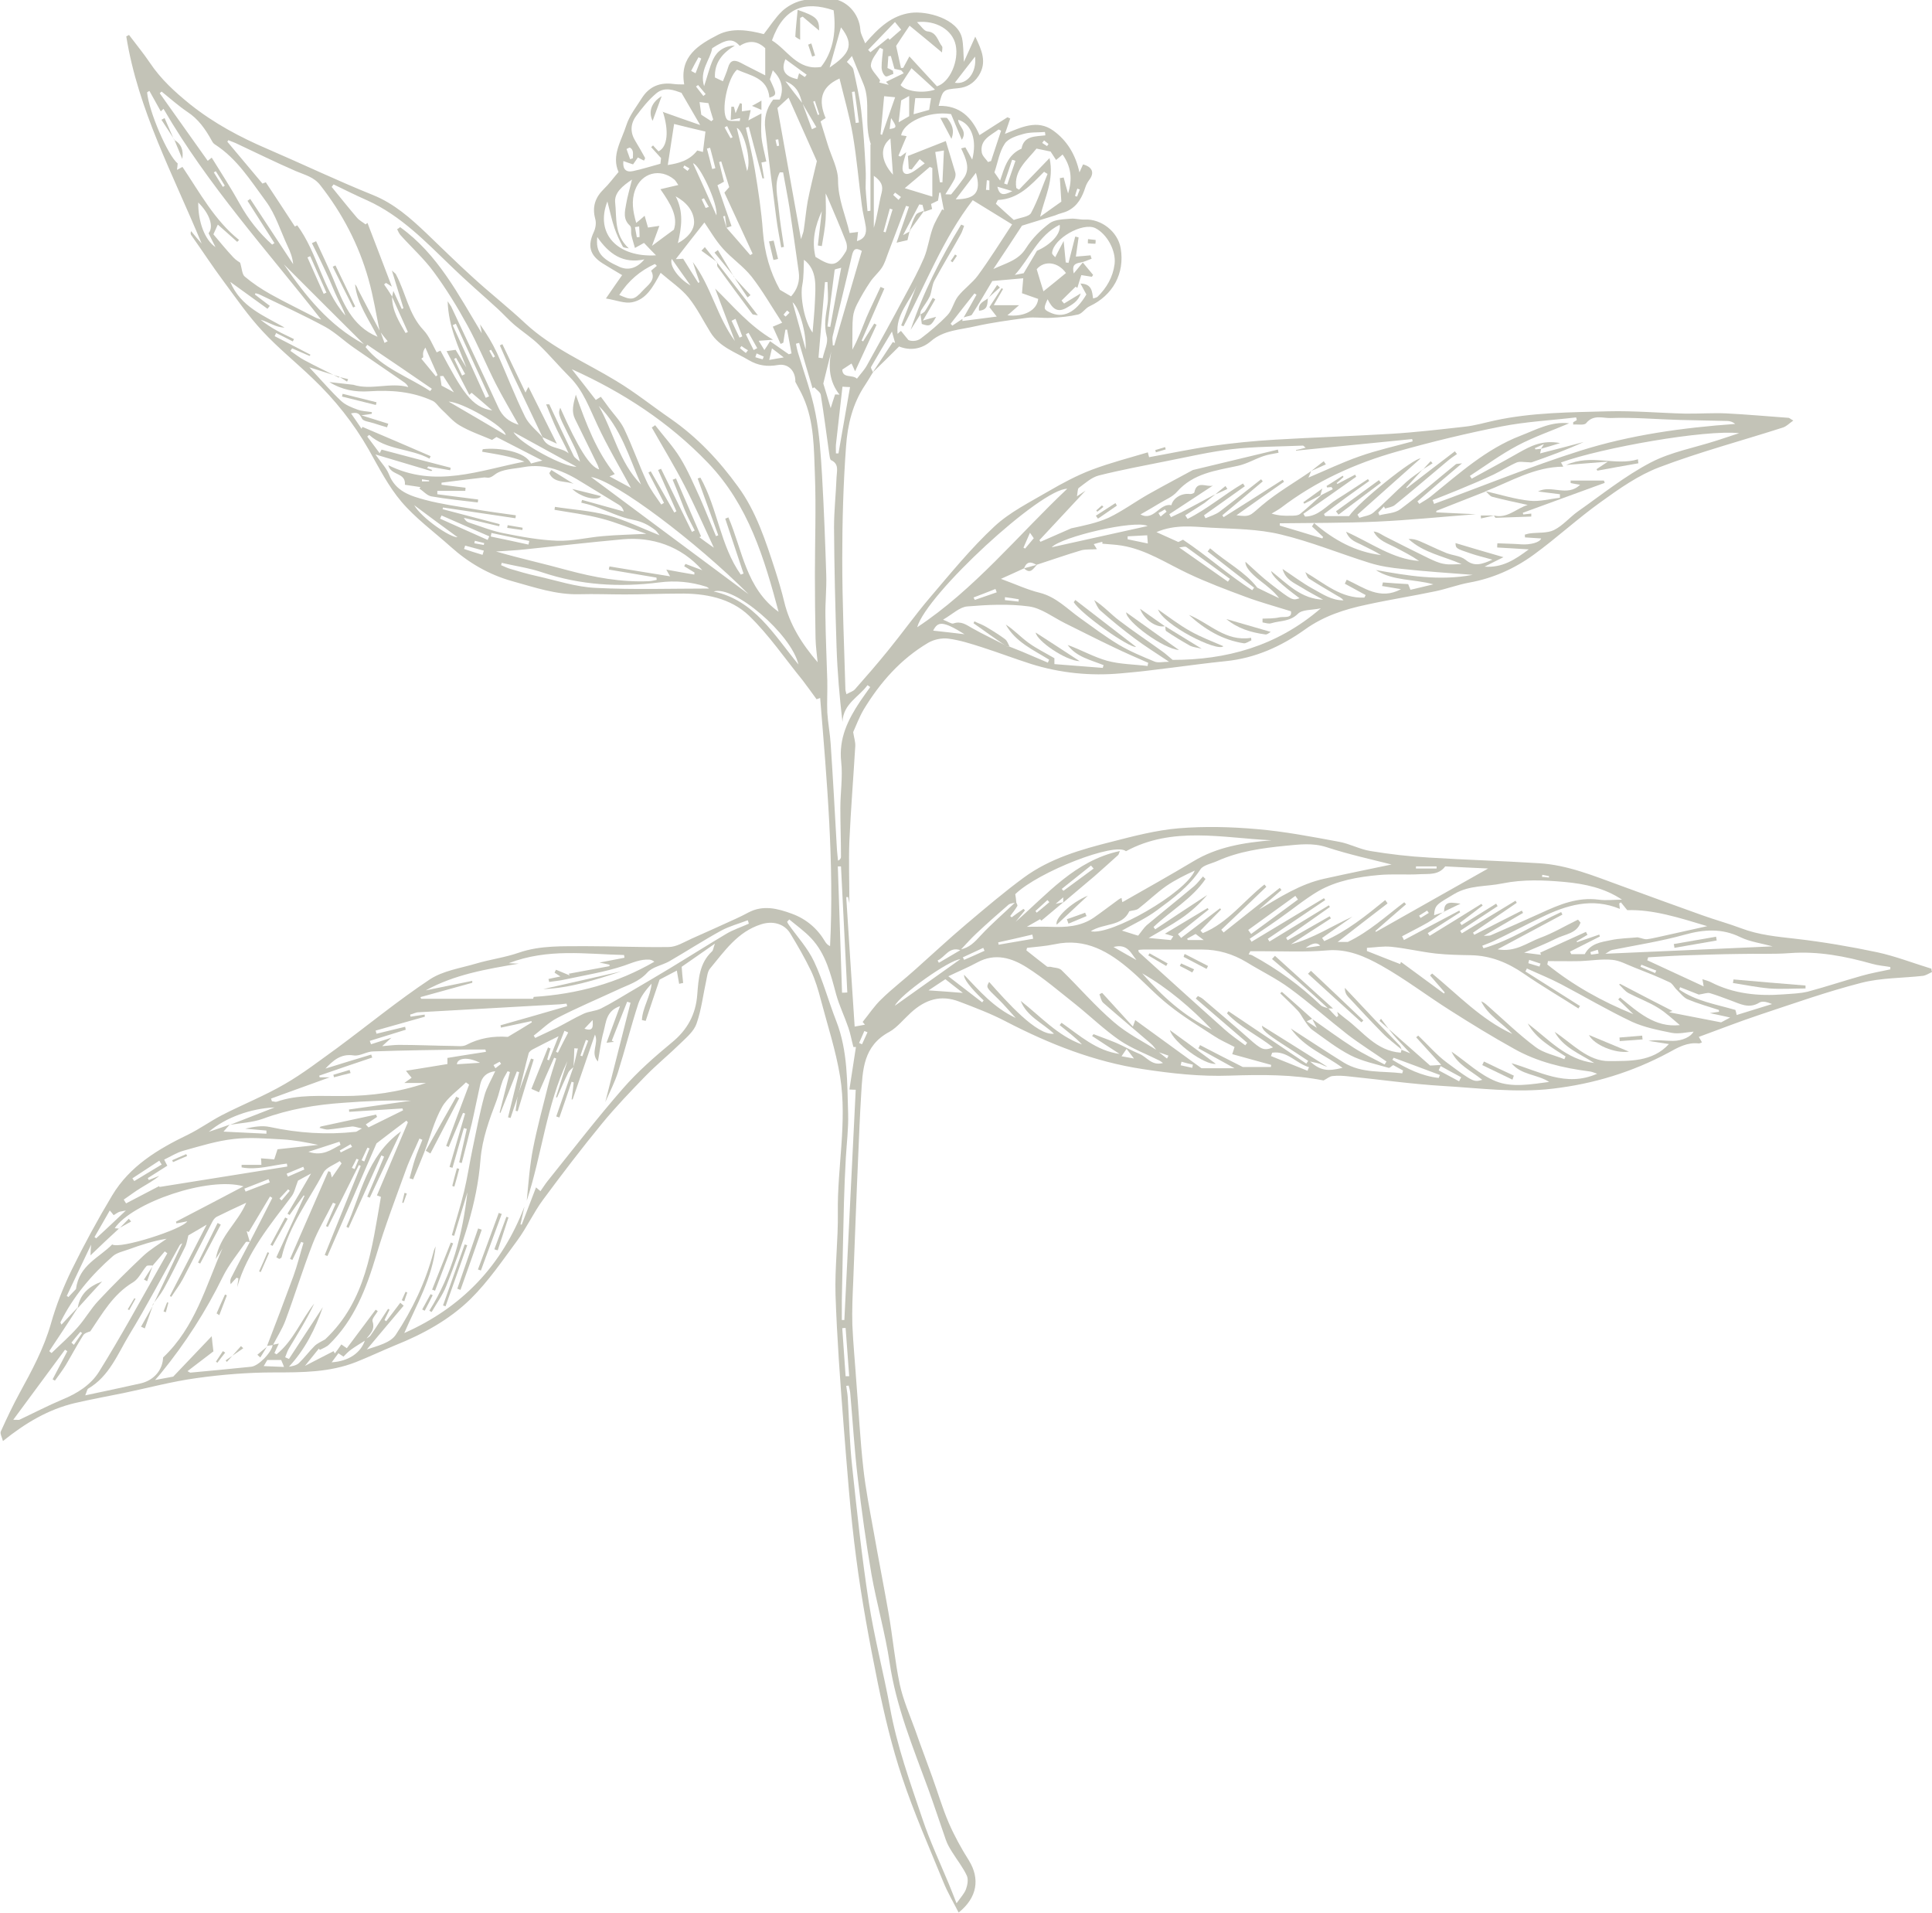 <?xml version="1.0" encoding="UTF-8"?><svg id="b" xmlns="http://www.w3.org/2000/svg" viewBox="0 0 91.8 90.89"><g id="c"><path d="M41.44,17.75c-.11.18-.22.37-.34.55-.59.88-.83,1.89-.9,2.91-.13,1.77-.18,3.56-.18,5.33,0,2.07.09,4.14.15,6.21,0,.05.02.11.05.23.15-.09.31-.13.4-.23.54-.61,1.07-1.22,1.58-1.85.67-.82,1.28-1.68,1.96-2.48,1-1.17,1.97-2.37,3.09-3.41.73-.68,1.68-1.15,2.55-1.66.67-.39,1.36-.76,2.07-1.03.87-.33,1.77-.56,2.67-.83.02.07.04.14.06.23,1-.18,1.98-.39,2.96-.53.99-.14,1.99-.24,2.99-.3,1.85-.11,3.7-.17,5.54-.28,1.18-.07,2.35-.21,3.52-.34.47-.05.94-.19,1.4-.29,1.79-.39,3.61-.39,5.42-.44,1.21-.03,2.42.08,3.63.11.66.01,1.32-.04,1.98-.01.98.05,1.96.14,2.94.21.04,0,.07.04.23.13-.2.14-.33.28-.49.33-1.96.63-3.96,1.16-5.88,1.89-.98.37-1.89,1.01-2.75,1.63-1.11.79-2.11,1.72-3.21,2.52-.92.67-1.95,1.13-3.08,1.33-.54.1-1.06.3-1.6.41-1.09.23-2.19.4-3.28.64-1.04.22-2.03.54-2.92,1.18-1.12.8-2.36,1.36-3.76,1.5-1.66.17-3.31.44-4.98.58-1.44.13-2.88-.01-4.28-.45-.78-.25-1.54-.54-2.32-.79-.53-.17-1.06-.34-1.6-.41-.31-.04-.69.04-.96.2-1.3.77-2.27,1.87-3.05,3.15-.22.37-.37.78-.51,1.09.04.27.11.47.1.66-.09,1.5-.21,2.99-.28,4.5-.04.98,0,1.96,0,2.97-.03-.12-.04-.2-.06-.29-.03,0-.06,0-.09,0,.13,2.03.26,4.06.4,6.15.22-.04.35-.06.49-.09l-.11-.13c.3-.37.56-.77.9-1.09.51-.5,1.08-.93,1.61-1.41.81-.72,1.6-1.46,2.43-2.16.89-.75,1.78-1.51,2.72-2.2,1.24-.91,2.7-1.33,4.17-1.7,1.05-.27,2.12-.55,3.19-.64,1.23-.1,2.48-.07,3.72.04,1.3.11,2.6.36,3.89.6.51.09.99.36,1.5.44.91.15,1.84.26,2.76.31,1.75.11,3.5.16,5.24.27,1.37.08,2.63.61,3.9,1.07,1.28.47,2.57.94,3.86,1.4.61.22,1.24.39,1.85.62.84.32,1.72.4,2.6.5,1.3.15,2.59.37,3.87.64.87.19,1.72.52,2.57.78,0,.05.02.11.03.16-.14.06-.28.16-.43.18-.97.11-1.98.09-2.92.33-1.64.42-3.24.99-4.84,1.52-.96.32-1.9.69-2.89,1.05.07.12.11.18.15.26-.06.02-.11.06-.16.05-.54-.06-.98.19-1.43.44-1.72.92-3.54,1.48-5.5,1.71-1.77.21-3.5-.03-5.24-.13-1.48-.09-2.95-.3-4.42-.45-.27-.03-.54-.05-.8-.02-.14.01-.27.13-.43.21-1.45-.29-2.95-.28-4.46-.23-1.39.05-2.75-.1-4.13-.31-2.31-.35-4.43-1.19-6.48-2.25-.72-.38-1.49-.67-2.25-.96-.87-.33-1.6-.1-2.29.53-.34.31-.66.71-1.02.91-1.25.67-1.27,1.81-1.34,2.96-.06.97-.1,1.94-.14,2.9-.09,2.01-.16,4.02-.24,6.03-.03.67-.06,1.36-.04,2.03.04.91.13,1.82.19,2.72.11,1.36.18,2.73.33,4.08.11,1.01.31,2.01.49,3.01.23,1.31.49,2.62.72,3.94.19,1.1.29,2.22.52,3.32.16.74.47,1.45.73,2.16.26.75.55,1.5.82,2.26.26.72.48,1.47.78,2.17.27.62.6,1.22.96,1.79.53.86.4,1.76-.49,2.47-.25-.49-.53-.96-.73-1.46-.67-1.64-1.39-3.27-1.95-4.95-.49-1.46-.85-2.98-1.16-4.49-.4-1.97-.77-3.96-1.03-5.96-.28-2.11-.43-4.23-.6-6.35-.16-2.04-.31-4.09-.38-6.13-.04-1.3.13-2.61.11-3.92-.03-2.15.45-4.3.11-6.44-.2-1.24-.6-2.45-.92-3.67-.12-.46-.26-.93-.46-1.36-.3-.62-.64-1.21-1-1.8-.29-.46-.84-.59-1.37-.42-1.12.35-1.74,1.27-2.43,2.1-.12.14-.14.37-.18.56-.15.68-.23,1.39-.46,2.05-.12.36-.46.65-.75.93-.54.53-1.13,1.01-1.66,1.55-.72.74-1.43,1.48-2.08,2.27-.97,1.18-1.9,2.4-2.81,3.63-.45.61-.77,1.32-1.22,1.93-.7.95-1.38,1.95-2.22,2.78-1.01.99-2.26,1.67-3.58,2.2-.63.26-1.24.55-1.87.8-1.25.49-2.55.49-3.87.49-1.24,0-2.48.1-3.7.27-1.17.16-2.31.47-3.47.71-.78.16-1.56.3-2.33.48-1.25.3-2.33.94-3.4,1.8-.05-.19-.15-.36-.1-.46.28-.62.57-1.23.89-1.82.58-1.06,1.15-2.11,1.49-3.3.25-.88.59-1.74.99-2.56.59-1.2,1.23-2.38,1.92-3.53.84-1.4,2.18-2.2,3.61-2.89.55-.27,1.06-.64,1.6-.92.99-.51,2.03-.92,2.99-1.48.87-.5,1.68-1.13,2.5-1.72,1.46-1.08,2.87-2.24,4.39-3.25.62-.41,1.44-.53,2.19-.75.67-.2,1.38-.29,2.04-.52,1.04-.36,2.12-.3,3.19-.31,1.31,0,2.62.06,3.93.04.37,0,.74-.24,1.1-.4.71-.31,1.42-.64,2.13-.96.19-.09.38-.18.56-.28.7-.37,1.39-.19,2.07.06.68.25,1.21.7,1.58,1.33.05.08.11.15.23.21.2-3.95-.15-7.87-.47-11.79-.06.02-.11.04-.17.06-.22-.3-.44-.61-.67-.91-.84-1.03-1.59-2.14-2.54-3.06-.88-.84-2.09-1.07-3.32-1.05-.86,0-1.72.04-2.58.04-.72,0-1.44-.03-2.16-.01-1.11.03-2.14-.33-3.19-.62-1.11-.31-2.07-.87-2.92-1.63-.79-.71-1.67-1.35-2.35-2.15-.62-.73-1.07-1.62-1.55-2.47-.72-1.26-1.61-2.38-2.66-3.38-.79-.76-1.65-1.45-2.39-2.25-.68-.73-1.25-1.56-1.85-2.37-.53-.71-1.01-1.45-1.52-2.17-.04-.05-.06-.1-.02-.21.16.2.33.4.5.59-1.34-3.25-3.02-6.34-3.58-9.84.04-.02.09-.05.13-.07.33.44.68.86.99,1.32.52.78,1.19,1.39,1.92,1.98,1.13.9,2.37,1.56,3.68,2.12,1.67.72,3.3,1.5,4.99,2.18,1.02.41,1.79,1.1,2.56,1.83.73.7,1.45,1.41,2.2,2.09.82.75,1.7,1.44,2.51,2.2,1.27,1.17,2.84,1.83,4.29,2.71.9.54,1.72,1.2,2.59,1.8,1.27.88,2.31,1.99,3.2,3.22.87,1.18,1.32,2.59,1.77,3.97.16.5.31,1,.43,1.5.26,1.09.84,2.01,1.59,2.88-.04-.38-.09-.76-.1-1.14-.02-1.01-.03-2.02-.03-3.03,0-1.58.06-3.16,0-4.74-.05-1.24-.03-2.5-.55-3.67-.1-.23-.22-.44-.38-.74.02-.48-.31-.89-.83-.8-.5.09-.94.03-1.38-.23-.64-.38-1.38-.62-1.81-1.3-.35-.56-.64-1.16-1.05-1.67-.36-.44-.86-.77-1.33-1.18-.37.69-.69,1.27-1.36,1.4-.35.07-.74-.1-1.24-.18.32-.46.53-.78.77-1.11-.33-.2-.63-.37-.93-.56-.61-.39-.72-.83-.42-1.48.09-.19.13-.44.07-.64-.15-.57,0-1.01.42-1.42.24-.23.44-.51.69-.8-.35-.78.14-1.49.37-2.22.15-.47.48-.88.75-1.31.35-.54.86-.74,1.5-.65.15.02.3.02.5.02-.24-1.34.7-1.89,1.61-2.36.67-.34,1.45-.22,2.17-.03.29-.37.54-.77.87-1.09.25-.23.59-.42.92-.5.43-.1.89-.11,1.34-.1.79.03,1.41.71,1.46,1.49.01.19.13.38.23.64.65-.76,1.27-1.33,2.17-1.45.75-.1,2.22.27,2.43,1.2.07.33.06.67.09,1.13.21-.46.37-.83.54-1.2.31.65.57,1.22.16,1.86-.25.38-.57.55-.97.59-.72.07-.73.05-.93.84,1-.03,1.58.55,1.94,1.39.47-.3.9-.58,1.33-.85.04.02.09.04.13.06-.07.22-.15.43-.25.73.77-.31,1.53-.7,2.29-.16.67.48,1.07,1.16,1.25,1.99.06-.14.12-.27.17-.38.45.12.55.4.3.73-.08.11-.15.23-.19.36-.15.47-.37.89-.84,1.12-.18.09-.4.12-.59.21-.5.16-1.01.31-1.58.49-.38.58-.83,1.27-1.36,2.06.62-.29,1.19-.41,1.55-.99.29-.46.7-.87,1.13-1.19.25-.18.65-.18.99-.21.22-.02.45.05.67.04.79-.04,1.58.58,1.71,1.37.2,1.19-.37,2.23-1.48,2.75-.2.09-.34.34-.54.39-.43.1-.87.14-1.31.16-.38.02-.76-.05-1.13,0-.82.11-1.64.22-2.45.4-.72.17-1.5.18-2.11.71-.44.38-.99.46-1.51.25-.44.44-.85.84-1.26,1.24.32-.48.64-.97.96-1.45l.11.04c-.04-.15-.08-.3-.15-.54-.37.62-.69,1.15-.99,1.68-.03.05.06.17.09.26ZM38.12,4.92c-.11-.42-.23-.84-.8-1.06.31.41.56.73.81,1.05.15.41.3.82.45,1.23.07-.03.14-.07.21-.1-.22-.37-.44-.75-.66-1.12ZM45.61,45.11c.44-.07.71-.36,1-.68.52-.56,1.11-1.06,1.66-1.59.03.07.09.16.07.2-.1.17-.22.32-.34.48.02.02.05.04.07.06.19-.14.37-.27.56-.4.02.02.05.04.07.07-.15.18-.29.36-.44.54,1.5-1.3,2.81-2.9,4.95-3.36-.04.1-.05.16-.08.19-.38.34-.75.68-1.13,1.01-.49.42-.99.83-1.48,1.25v-.25c-.13.11-.2.17-.36.31.2-.04.28-.06.37-.08-.35.29-.69.58-1.05.88.04.04-.02-.02-.06-.07-.22.13-.42.24-.63.36.39,0,.74-.01,1.09,0,.74.03,1.46,0,2.1-.44.4-.28.79-.58,1.19-.87.03-.02.07-.04.12-.06.02.1.03.17.04.2,1.14-.65,2.27-1.28,3.37-1.94,1.14-.69,2.41-.89,3.72-1-2.34-.11-4.71-.68-6.92.52-.5-.45-4.16.97-5.26,2.04.02.12.04.26.05.39-.13.04-.28.04-.37.11-.52.45-1.03.9-1.53,1.37-.27.25-.51.53-.76.79-.54-.18-.72.33-1.08.49.02.04.04.07.06.11.34-.2.68-.4,1.02-.6ZM34.52,10.82c-.02-.19-.05-.37-.07-.56-.03,0-.06.01-.09.02.05.18.11.36.16.54.38.43.75.86,1.13,1.3.04-.02.07-.05.11-.07-.44-.96-.89-1.93-1.34-2.9.08-.09.15-.17.23-.26-.13-.41-.25-.81-.38-1.22-.03,0-.07.02-.1.03.07.3.15.61.23.93-.1.06-.19.11-.31.17.22.66.44,1.29.67,1.94-.08.03-.16.05-.24.08ZM3.7,62.1h.01c-.45.71-.91,1.4-1.37,2.09.04.03.07.06.11.09.41-.4.85-.78,1.23-1.21.36-.4.63-.89,1-1.28.68-.73,1.39-1.43,2.11-2.11.34-.32.75-.56,1.13-.83-.64.1-1.24.3-1.82.51-.25.09-.54.15-.73.31-1.02.89-1.89,1.92-2.5,3.15,0,.01.02.05.05.11.27-.28.52-.56.78-.83ZM10.9,53.45c.69-.27,1.38-.54,2.15-.84-1.14.05-2.33.48-3.13,1.16.4-.13.7-.24.99-.34-.1.11-.2.23-.29.33.67.03,1.36.07,2.04.1,0-.05,0-.1,0-.15-.34-.03-.68-.06-1.01-.09.4-.09.8-.16,1.17-.08,1.35.29,2.7.38,4.07.23.07,0,.13-.07.31-.16-.25-.05-.38-.11-.5-.09-.37.04-.74.11-1.11.14-.13.01-.28-.05-.41-.08.02-.02.04-.04.05-.06.88-.19,1.76-.38,2.64-.57.01.04.03.08.05.11-.18.12-.36.24-.54.36.04.05.09.09.13.14.55-.27,1.1-.54,1.64-.81,0-.03-.02-.06-.03-.09-.84.05-1.69.11-2.53.16,0-.04,0-.07-.01-.11.98-.14,1.97-.28,2.95-.42-1.08-.03-2.14.02-3.2.1-1.31.09-2.6.3-3.84.76-.5.18-1.05.2-1.58.29ZM5.66,58.37h-.01c-.43.39-.85.79-1.35,1.27.01-.23.01-.31.03-.51-.43.89-.79,1.67-1.16,2.44.03.01.06.03.08.05.14-.15.28-.3.36-.38.15-1.15,1.11-1.49,1.72-2.12.35.24,3.35-.72,3.57-1.1-.18.04-.35.07-.52.1,0-.03-.01-.05-.02-.08,1.07-.56,2.14-1.11,3.21-1.68-1.66-.48-5.29.77-6.12,1.99.08,0,.15.02.21.02ZM43.23,10.94c-.04.15-.07.3-.11.47-.13.03-.28.06-.52.12.22-.63.4-1.17.59-1.71-.05-.01-.09-.03-.14-.04-.28.75-.57,1.5-.85,2.24-.09.24-.16.49-.3.7-.16.24-.39.43-.55.67-.23.34-.44.7-.63,1.07-.09.18-.17.39-.19.6-.04.37-.02.75-.03,1.13,0,.14,0,.28,0,.42.28-.5.46-1.02.67-1.53.21-.49.45-.96.67-1.45.06.03.12.05.18.08-.36.82-.72,1.64-1.08,2.47.02.01.05.02.07.04.18-.28.35-.57.53-.85.04.02.07.04.11.06-.33.71-.65,1.41-1.02,2.21-.09-.21-.14-.31-.17-.37-.15.1-.27.18-.44.29.02.43.47.22.7.43.17-.23.35-.41.47-.63.62-1.11,1.23-2.22,1.82-3.33.32-.59.64-1.18.9-1.79.18-.44.24-.93.4-1.38.11-.32.3-.62.46-.92.03.02.05.03.08.05-.05-.28-.11-.56-.16-.84-.02,0-.04,0-.06.01-.02.12-.04.24-.06.37-.12.06-.23.11-.33.16.02.09.03.17.05.24-.14.05-.25.09-.37.13-.03-.11-.06-.22-.09-.33-.05,0-.1-.01-.15-.02-.24.45-.47.9-.77,1.46.2-.11.27-.15.34-.19ZM68.62,43.31h-.01c-.26.17-.5.36-.77.52-.4.23-.81.43-1.22.65.03.06.06.12.09.18.88-.47,1.75-.94,2.63-1.4.01.03.03.05.04.08-.51.33-1.03.66-1.54.99.03.04.06.09.09.13.82-.5,1.64-1.01,2.46-1.52.02.03.04.05.06.08-.36.27-.72.55-1.08.82.03.04.05.07.08.11.55-.34,1.09-.68,1.64-1.02.02.04.05.08.07.12-.59.39-1.18.78-1.78,1.17.03.04.05.08.08.12.85-.52,1.7-1.03,2.55-1.55.02.03.04.06.06.1-.69.47-1.38.94-2.08,1.42.02.04.04.07.06.1.75-.38,1.5-.77,2.26-1.15.02.04.04.07.06.11-.58.34-1.16.68-1.87,1.09.21-.01.28,0,.34-.03.8-.35,1.6-.7,2.39-1.06.87-.4,1.73-.76,2.73-.63.36.05.74,0,1.11,0-.84-.56-1.77-.75-2.72-.84-.99-.09-1.98-.13-2.97.07-.76.16-1.55.07-2.28.5-.84.5-.92.51-.96,1.01.16-.05.33-.11.5-.16ZM7.26,60.12h0c-.1.01-.25-.02-.3.03-.22.25-.37.61-.64.77-.95.57-1.45,1.48-2.03,2.33-.13.04-.28.09-.34.19-.29.46-.55.95-.83,1.42-.16.26-.34.49-.51.73-.04-.02-.07-.04-.11-.06.23-.45.47-.89.7-1.34-.04-.02-.07-.04-.11-.07-.8,1.08-1.6,2.16-2.46,3.33.21,0,.26.01.29,0,.68-.32,1.35-.67,2.04-.96.71-.29,1.36-.7,1.75-1.33,1.04-1.67,1.98-3.4,2.95-5.11.1-.17.19-.34.29-.51-.04-.03-.08-.06-.12-.09-.19.23-.39.45-.58.68ZM47.81,30.7c.05,0,.11.01.16.02.2.08.4.16.6.24.41.17.81.35,1.22.52.02-.05.04-.1.06-.14-.76-.47-1.6-.84-2.06-1.67.39.25.7.59,1.07.86.38.28.82.49,1.24.74v.28c.78.06,1.54.12,2.3.18.01-.04.02-.09.04-.13-.62-.25-1.3-.39-1.71-.96.64.23,1.23.57,1.87.75.62.17,1.28.17,1.93.25,0-.05.02-.1.03-.15-.55-.24-1.1-.48-1.64-.74-.78-.37-1.56-.77-2.33-1.15-.56-.28-1.11-.71-1.7-.79-.96-.13-1.96-.08-2.93,0-.36.03-.69.36-1.15.63.26.1.4.21.49.18.36-.13.61.06.89.22.53.3,1.09.56,1.63.84ZM18.06,15.71c.07.19.14.39.21.58.05-.03.1-.05.15-.08-.13-.16-.26-.32-.38-.48-.17-.82-.3-1.65-.53-2.46-.46-1.64-1.24-3.13-2.29-4.47-.31-.4-.74-.49-1.16-.67-.97-.42-1.92-.89-2.88-1.34-.11-.05-.22-.08-.33-.13-.01.02-.03.05-.05.07.55.66,1.11,1.32,1.67,1.99.07-.03.14-.05.16-.06.48.72.93,1.41,1.38,2.1.06-.03.13-.06.11-.06.99,1.34,1.19,3.04,2.29,4.29-.09-.3-.25-.56-.38-.84-.14-.29-.26-.6-.39-.89-.14-.31-.28-.61-.43-.92-.13-.27-.26-.53-.39-.79.07-.03.14-.06.2-.09.27.59.56,1.18.81,1.78.46,1.1.86,2.24,2.11,2.76-.4-.81-.97-1.56-1.07-2.49.09.08.11.19.16.28.33.64.67,1.28,1.01,1.92ZM7.27,62h0c.46-.97.93-1.95,1.39-2.93-.06.02-.1.05-.13.1-.79,1.41-1.54,2.85-2.38,4.23-.56.92-.95,1.98-1.96,2.57-.05.03-.06.13-.14.32.94-.2,1.8-.38,2.64-.57.64-.15,1.04-.65,1.06-1.23,1.52-1.43,2.03-3.39,2.82-5.18-.08.13-.16.26-.32.5.19-1.1,1.04-1.71,1.45-2.67-.56.26-.99.46-1.41.67-.09.05-.16.15-.21.25-.47.9-.92,1.81-1.39,2.7-.16.3-.37.57-.55.85-.02-.01-.05-.03-.07-.04.57-1.11,1.15-2.21,1.75-3.39-.36.21-.64.38-.87.51-.06.23-.08.41-.16.56-.33.67-.65,1.33-1.01,1.98-.15.27-.36.51-.54.77ZM55.03,49.96c.14.11.28.22.42.33.03-.05.05-.09.07-.14-.17-.06-.34-.12-.51-.18-.11-.14-.21-.3-.35-.41-.74-.64-1.5-1.27-2.24-1.92-.1-.09-.12-.26-.18-.4.04-.03.08-.05.13-.07.47.51.94,1.03,1.46,1.6.08-.21.11-.3.11-.31,1.04.76,2.07,1.5,3.15,2.29h1.57c-.63-.35-1.18-.65-1.72-.95.03-.05.06-.1.08-.15.68.35,1.35.7,2.03,1.04h1.34s0-.07.01-.1c-.61-.17-1.22-.34-1.85-.51.04-.11.07-.21.11-.34-.34-.18-.67-.32-.97-.52-.72-.47-1.47-.92-2.14-1.46-.64-.5-1.19-1.11-1.8-1.64-1.04-.9-2.16-1.58-3.64-1.26-.43.09-.87.12-1.31.17-.01.04-.02.08-.03.12.33.26.65.52.98.77.04.03.11,0,.16.01.18.05.4.04.52.15.84.82,1.61,1.72,2.5,2.48.62.54,1.39.92,2.1,1.37ZM62.32,48.39c.67.47,1.32.95,2.01,1.39.47.3.97.53,1.46.79.03-.05.06-.09.09-.14-.62-.43-1.26-.83-1.86-1.29-.92-.72-1.8-1.5-2.74-2.19-.64-.47-1.37-.82-2.05-1.24-.65-.39-1.35-.6-2.11-.6h-2.79c-.08,0-.16.01-.24.02.01.06.01.1.03.11,1.35,1.22,2.69,2.44,4.05,3.65.31.28.66.52,1,.77.03-.04.06-.08.09-.12-.81-.7-1.63-1.4-2.44-2.1.03-.04.06-.08.1-.12.08.04.17.08.24.14.72.62,1.45,1.23,2.16,1.86.62.55.73.61,1.17.44-.72-.57-1.57-.96-2.19-1.62.02-.03.05-.06.07-.1,1.24.83,2.47,1.66,3.7,2.49.03-.04.06-.09.09-.13-.4-.26-.81-.54-1.21-.79-.79-.51-.98-.69-.99-.88.99.62,2.05,1.28,3.11,1.95-.13-.03-.23-.09-.35-.14-.12-.04-.25-.06-.47-.11.49.43.82.48,1.54.3-.8-.6-1.8-.95-2.46-1.87.9.58,1.7,1.11,2.52,1.62.87.53,1.84.39,2.78.51.01-.04.02-.09.04-.13-.15-.09-.31-.17-.47-.26-.09.05-.17.15-.22.13-.61-.18-1.26-.31-1.82-.6-.64-.33-1.21-.78-1.8-1.2-.15-.11-.26-.28-.37-.44-.11-.15-.19-.33-.31-.46-.27-.29-.57-.56-.85-.84.03-.03.05-.05.08-.07.48.42.96.85,1.44,1.28-.06.03-.13.06-.26.12.17.11.27.17.48.31-.12-.23-.18-.34-.23-.45ZM11.91,59.01c-.08,0-.2-.04-.23,0-.38.55-.81,1.07-1.1,1.66-.8,1.63-1.77,3.14-2.91,4.54-.07.09-.15.18-.3.35.36-.07.59-.11.86-.16.59-.62,1.2-1.26,1.83-1.92.02.21.04.4.08.72-.35.27-.78.6-1.23.94.07.04.11.07.14.07.97-.09,1.93-.18,2.89-.28.35-.04.96-.67,1.02-1.04.07-.02.15-.03.29-.06-.1.21-.16.33-.21.45.03.02.06.04.1.06.8-.64,1.16-1.62,1.79-2.41-.35.75-.78,1.43-1.2,2.13-.08.13-.12.28-.18.42.06.03.12.05.18.08.54-.82,1.07-1.64,1.61-2.46-.36,1.04-.84,2-1.61,2.83.19-.03.37-.07.48-.18.26-.25.48-.55.74-.81.14-.13.33-.21.5-.31,1.95-1.83,2.22-4.33,2.65-6.77-.06-.02-.13-.05-.19-.07.49-1.16.98-2.31,1.47-3.47-.02-.03-.04-.05-.07-.08-.5.38-1.01.76-1.42,1.08-.79,1.83-1.56,3.59-2.33,5.35-.04-.01-.08-.03-.13-.05.57-1.41,1.14-2.82,1.71-4.23-.03-.01-.06-.03-.09-.04-.49.98-.98,1.96-1.47,2.94-.03-.01-.06-.03-.09-.04.15-.36.31-.71.46-1.06l-.13-.05c-.32.65-.7,1.27-.96,1.94-.47,1.21-.85,2.45-1.3,3.66-.15.4-.39.77-.59,1.16-.09.01-.18.03-.28.04h0c.42-1.09.84-2.19,1.25-3.31.19-.52.32-1.06.48-1.59-.04-.01-.07-.03-.11-.04-.14.29-.28.57-.42.86-.03-.02-.07-.04-.11-.05.61-1.39,1.21-2.78,1.82-4.17.03.01.06.02.1.04.02.07.04.14.07.26.17-.25.32-.46.46-.67-.03-.04-.06-.07-.09-.11-.26.18-.64.3-.77.55-.7,1.32-1.64,2.52-1.99,4.02,0,.03-.07.05-.11.08-.05-.03-.09-.05-.14-.08.45-.97.89-1.95,1.34-2.92-.01,0-.03-.01-.04-.02-.23.31-.45.62-.67.93-.03-.02-.06-.04-.1-.06.36-.61.72-1.21,1.12-1.91-.29.16-.52.28-.62.34-.13.33-.17.57-.31.75-1.01,1.35-2.1,2.64-2.58,4.31.02-.14.04-.28.06-.42-.03,0-.06-.02-.09-.03-.09.1-.19.2-.28.31-.03-.13-.02-.22.02-.3.29-.57.59-1.14.89-1.71.36-.7.72-1.39,1.07-2.09-.04-.02-.08-.05-.11-.07-.34.56-.67,1.13-1.01,1.69-.03-.01-.06-.03-.1-.04.05.17.1.34.15.51ZM57.68,23.54h0c-.15.11-.29.24-.44.35-.3.2-.61.39-.92.59.04.06.07.12.11.17.93-.46,1.74-1.16,2.63-1.68.03.04.06.09.09.13-.65.46-1.29.92-1.94,1.38.02.05.05.1.07.14.23-.1.48-.17.68-.32.66-.5,1.31-1.02,1.96-1.53.03.03.06.07.08.1-.64.54-1.28,1.08-1.92,1.61.02.03.04.06.06.09.94-.59,1.87-1.18,2.81-1.78.02.03.04.06.06.1-.73.51-1.46,1.02-2.26,1.59.68.09.64.01,1.21-.47.72-.61,1.56-1.09,2.34-1.63h0c-.04.11-.09.22-.13.31.81-.34,1.6-.72,2.43-1.01.82-.29,1.68-.48,2.52-.71,0-.04-.01-.07-.02-.11-1.84.18-3.68.37-5.52.55,0-.01,0-.02,0-.03.14-.03.28-.06.46-.11-.07-.05-.1-.1-.13-.1-1.13.05-2.26.04-3.38.17-1.03.12-2.05.36-3.07.56-1.09.22-2.18.42-3.25.69-.35.09-.65.37-.95.59-.06.04-.05.2-.09.4.24-.16.36-.24.41-.27-.7.75-1.44,1.55-2.19,2.35.01.03.03.05.05.08.49-.21.97-.43,1.46-.64.6-.13,1.21-.25,1.77-.5.65-.31,1.25-.75,1.88-1.11.78-.44,1.58-.86,2.13-1.16,1.51-.36,2.78-.67,4.04-.97.01.05.02.1.03.15-.24.05-.49.08-.72.16-.41.14-.79.37-1.21.46-1.05.23-2.12.35-2.9,1.24-.21.24-.55.37-.84.55-.29.18-.58.34-.89.52.64.34.9-.55,1.47-.44.08-.34.48-.58.88-.53.07.01.21-.04.21-.08.12-.59.58-.23.88-.32-.69.45-1.38.91-2.07,1.36.03.05.05.1.08.14.16-.08.33-.15.49-.23.52-.27,1.03-.55,1.54-.82ZM62.76,23.53c.19-.1.38-.19.57-.29-.02-.04-.04-.07-.06-.1-.07,0-.14.01-.21.02,0-.02-.02-.05-.03-.07.26-.16.52-.33.77-.49.01.02.03.04.04.06-.11.1-.22.2-.33.29.01.01.03.03.04.04.28-.15.56-.29.84-.44.02.03.03.06.05.1-.84.59-1.67,1.18-2.51,1.76.03.04.05.09.08.13.63,0,1.02-.52,1.51-.82.5-.31.99-.64,1.48-.96.02.03.04.06.06.09-.36.26-.73.52-1.09.78-.36.26-.7.53-1.06.79.02.04.03.07.05.1h1.14c.49-.71,3.09-2.77,3.4-2.74-.98.87-1.99,1.77-3,2.67.03.05.06.1.09.15.23-.08.5-.1.67-.25.54-.46,1.03-.98,1.56-1.45.24-.22.53-.4.79-.6h-.01c-.26.28-.52.57-.78.86,0,.01.02.02.03.03.76-.59,1.52-1.17,2.28-1.75.03.04.06.09.1.13-.16.11-.32.22-.46.34-.83.69-1.65,1.4-2.49,2.08-.12.1-.31.12-.47.17-.02-.03-.03-.07-.05-.1-.09.1-.18.19-.27.29l.05.13c.34-.09.74-.09,1-.29.9-.67,1.75-1.42,2.63-2.13.05-.04.14-.02.3-.05-.76.64-1.44,1.22-2.12,1.81.03.04.06.08.09.12.18-.12.38-.22.55-.36,1.34-1.08,2.62-2.25,4.26-2.88.73-.28,1.44-.69,2.31-.59-.84.36-1.69.65-2.46,1.06-.79.42-1.51.95-2.26,1.44.03.04.06.09.09.13.74-.41,1.5-.81,2.23-1.23.57-.32,1.13-.62,1.97-.46-.39.12-.65.2-.91.27.03-.05.06-.09.14-.22-.2.09-.32.14-.43.19,0,.02.02.04.03.06.09-.01.18-.02.27-.03-.02.07-.03.14-.05.22.71-.18,1.39-.36,2.07-.54-.81.37-1.63.67-2.46.96-.05.02-.11,0-.17,0-.19,0-.4-.05-.55.01-.37.16-.72.39-1.09.57-.55.26-1.12.5-1.68.73-.41.17-.82.33-1.23.49.03.06.05.12.07.18,2.32-.85,4.61-1.79,6.96-2.53,2.38-.75,4.85-1.09,7.35-1.27-.11-.09-.23-.13-.35-.14-.77-.02-1.54-.03-2.31-.05-1.09-.03-2.18-.13-3.27-.09-.36.01-.81-.18-1.15.24-.09.12-.41.05-.62.07,0-.04,0-.07,0-.11.06-.03.11-.07.17-.1,0-.04-.02-.09-.03-.13-1.18.14-2.38.2-3.55.43-1.67.33-3.32.73-4.95,1.19-1.99.56-3.87,1.41-5.53,2.68-.14.1-.29.18-.44.27.33.1.62.11.91.1.15,0,.33,0,.44-.08.36-.29.7-.61,1.04-.92h0ZM66.59,49.87c.1.04.2.08.42.17-.32-.35-.57-.6-.79-.86-.21-.25-.4-.52-.6-.78-.02.03-.05.06-.07.1.8.71,1.6,1.41,2.4,2.12.17,0,.33-.02.53-.03-.42-.46-.81-.89-1.19-1.31.03-.03.06-.05.1-.08.45.43.87.92,1.37,1.29,1.27.94,1.28.92,1.67.81-.53-.43-1.18-.72-1.46-1.34.7.48,1.34,1.1,2.11,1.41.78.31,1.68.14,2.53.03-.57-.37-1.33-.32-1.79-.89,1.32.38,2.58,1.16,4.07.5-.15-.05-.26-.1-.37-.11-1.25-.16-2.47-.45-3.57-1.07-1.03-.57-2.04-1.19-3.03-1.82-1.11-.7-2.15-1.5-3.29-2.14-.77-.43-1.59-.8-2.56-.72-1.04.09-2.09.04-3.14.04h-.52s-.05.1-.08.15c.06.01.12.02.16.04,1.2.65,2.29,1.44,3.27,2.38.09.08.24.1.35.14.13.14.26.28.4.42.03-.02.06-.04.08-.07-.02-.06-.04-.12-.05-.18.13.11.26.22.39.32.83.61,1.45,1.54,2.63,1.62,0-.02.02-.08.04-.15h0ZM70.59,23.35c-.78.31-1.56.61-2.34.92,0,.02,0,.05-.01.07.61.03,1.22.06,1.88.09-1.6.12-3.13.28-4.67.35-1.54.07-3.09.06-4.64.08,0,.04,0,.07,0,.11.67.2,1.35.4,2.02.61.01-.02.02-.04.04-.07-.18-.17-.36-.34-.53-.5.03-.05.06-.1.1-.16.93.8,1.96,1.37,3.18,1.52-.28-.18-.58-.31-.87-.46-.27-.15-.62-.21-.79-.65,1.21.54,2.21,1.3,3.47,1.39-.36-.25-.74-.44-1.12-.64-.38-.2-.82-.32-1.04-.76.21.02.36.14.53.23.69.35,1.38.7,2.08,1.04.24.11.48.23.74.27.27.05.55.01.83.01-.86-.38-1.8-.53-2.52-1.19.2-.02.36.03.53.1.42.18.84.39,1.26.56.3.12.67.13.91.32.42.35.78.22,1.28,0-.4-.12-.73-.19-1.04-.3-.69-.23-.7-.24-.71-.49.73.22,1.48.44,2.28.67-.27.13-.56.28-.9.45.84.06,1.43-.32,2.1-.82-.57-.04-1.03-.06-1.5-.09,0-.07,0-.13.01-.2.38.02.76.02,1.13.05.43.03.89-.09.95-.28-.26-.02-.51-.03-.77-.05,0-.04,0-.09-.01-.13.09-.02.16-.05.25-.06.38-.05.82,0,1.14-.16.42-.21.74-.6,1.13-.88,1.14-.8,2.24-1.69,3.47-2.33.96-.5,2.08-.7,3.13-1.04.36-.11.71-.24,1.07-.35-1.59-.18-6.49.68-8.47,1.39.03.05.06.1.11.2-1.37.01-2.49.7-3.69,1.17h0ZM18.63,14.11c0,.66.34,1.18.64,1.71.04-.02.08-.03.11-.05-.25-.56-.5-1.11-.75-1.67.01-.06.03-.13.06-.28.16.34.28.6.4.86.03-.01.05-.02.08-.04-.17-.56-.34-1.11-.55-1.79.14.13.18.15.19.18.47.87.6,1.9,1.32,2.66.27.29.42.69.62,1.05.06-.03.12-.06.18-.08,1.03,1.93,1.47,2.69,2.46,2.84-.37-.32-.67-.58-.98-.84-.04.03-.08.07-.11.1-.35-.68-.71-1.36-1.08-2.08.23-.03.33-.05.43-.06.18.29.34.56.51.84-.38-1-.85-1.94-.89-3.15.11.17.16.23.19.3.74,1.58,1.49,3.16,2.22,4.75.19.42.49.67.96.82-.38-.68-.76-1.31-1.09-1.96-.46-.91-.85-1.87-1.34-2.76-.48-.88-1.01-1.74-1.6-2.54-.46-.63-1.06-1.17-1.58-1.75-.07-.08-.11-.18-.16-.28.05-.03.1-.06.14-.1,1.79,1.28,2.77,3.21,3.88,5.04-.02-.14-.05-.28-.08-.42.31.44.58.88.8,1.35.46,1.01.85,2.05,1.34,3.04.18.37.55.65.83.97h-.01c.22.58.87.44,1.25.77-.18-.4-.39-.77-.57-1.15-.18-.38-.33-.77-.5-1.18.12,0,.14,0,.15,0,.38.81.76,1.62,1.15,2.43.06.12.2.2.31.29-.14-.5-.37-.9-.57-1.31-.48-.96-.47-.97-.37-1.25.85,1.92,1.41,2.81,1.85,2.93-.03-.08-.04-.14-.07-.2-.36-.74-.72-1.47-1.08-2.2-.17-.35-.09-.68.04-1.15.5,1.41.98,2.68,1.85,3.77-.08.04-.16.08-.25.11.37.2.7.38,1.02.55-.54-1-1.12-1.97-1.59-2.98-.38-.8-.67-1.64-1.32-2.29-.5-.5-.96-1.05-1.47-1.54-.35-.34-.77-.61-1.15-.93-.28-.24-.52-.51-.79-.76-.73-.67-1.48-1.31-2.18-1.99-1.24-1.19-2.42-2.44-4.03-3.17-.54-.24-1.07-.5-1.6-.76-.03.04-.06.08-.09.12.4.49.79.98,1.2,1.46.11.13.27.21.41.32.03-.02.06-.05.09-.07.38.98.75,1.96,1.16,3.03-.15-.1-.21-.14-.28-.18-.03.02-.06.05-.09.07.13.18.25.37.37.56ZM49.25,26.84c-.26-.17-.47-.17-.59.16-.34.16-.68.31-1.1.5.71.26,1.26.52,1.84.66.79.2,1.31.77,1.93,1.21.6.43,1.2.88,1.83,1.26.54.32,1.12.56,1.7.8.16.07.38.01.69.01-.64-.43-1.16-.75-1.65-1.12-.55-.41-1.09-.85-1.61-1.31-.14-.12-.21-.33-.3-.5.46.29.79.67,1.19.97.68.52,1.39.99,2.08,1.49.14.1.26.22.46.38,2.51,0,4.92-.62,7.04-2.45-.43.09-.88.05-1.09.26-.38.38-.85.32-1.27.45-.12.04-.27-.02-.41-.04v-.18c.26-.01.54,0,.79-.06.22-.05.63.07.56-.29-.77-.24-1.47-.43-2.14-.68-.92-.34-1.85-.69-2.74-1.11-1.04-.49-2-1.14-3.16-1.33-.3-.05-.61-.06-.92-.09,0-.03,0-.06,0-.09-.14.03-.27.07-.41.11.06.09.1.16.15.24-.27.02-.52,0-.73.05-.71.21-1.42.46-2.13.69ZM16.12,17.9c-.44-.14-.88-.28-1.42-.45.11.13.16.18.2.22.43.46.84.94,1.3,1.37.21.2.51.32.79.42.21.08.45.08.68.12,0,.03,0,.06-.01.08-.12.02-.25.04-.49.07.5.16.89.28,1.28.4-.02.06-.04.11-.06.17-.21-.06-.41-.12-.62-.19-.2-.07-.5-.09-.57-.22-.12-.25-.23-.32-.52-.25.19.28.35.5.5.73.01-.03.03-.06.04-.09,1.08.46,2.16.92,3.24,1.39-.02.04-.03.08-.05.12-.92-.5-2.04-.39-2.87-1.13-.03.03-.06.05-.09.08.2.27.4.53.59.79.03-.06.06-.12.09-.17,1.09.29,2.19.58,3.28.86,0,.04-.01.08-.02.12-.35-.06-.69-.12-1.04-.18-.02.02-.04.05-.06.07.08.03.16.07.25.1-.01.02-.03.03-.05.05-.84-.25-1.67-.5-2.65-.79.27.39.52.64.64.94.31.82,1.03,1.03,1.73,1.22.76.2,1.55.31,2.33.44.65.11,1.31.2,1.97.29,0,.05-.01.09-.02.14l-3.44-.51s-.01.05-.02.08c.9.24,1.81.47,2.71.71,0,.03-.01.06-.02.1-.56-.13-1.12-.27-1.68-.4.06.11.13.19.23.22.55.18,1.09.4,1.65.51.85.17,1.72.33,2.58.36.71.02,1.43-.16,2.14-.22.66-.06,1.33-.07,2.07-.11-.76-.26-1.44-.55-2.15-.73-.72-.19-1.47-.28-2.21-.41,0-.05.01-.09.02-.14.84.13,1.7.18,2.51.4.82.22,1.6.61,2.46.95-.09-.11-.14-.2-.21-.25-.31-.24-.62-.4-1.03-.48-.64-.12-1.24-.43-1.87-.65-.2-.07-.4-.12-.61-.17.01-.04.02-.09.04-.13.66.18,1.32.37,1.98.55-.04-.15-.12-.25-.22-.31-.57-.35-1.15-.7-1.72-1.05-.87-.55-1.77-.94-2.82-.75-.47.09-1.02.09-1.36.35-.28.22-.34.14-.5.14-.68.08-1.36.16-2.04.25,0,.03,0,.07,0,.1.38.05.76.09,1.14.14,0,.05-.01.1-.01.15h-1.33c0,.05,0,.1,0,.16.65.08,1.29.17,1.94.25,0,.05-.01.09-.02.14-.74-.09-1.48-.16-2.21-.29-.2-.04-.37-.24-.56-.37.01-.02.03-.05.05-.07-.26-.04-.52-.08-.74-.11.05-.6-.67-.42-.79-.93,2.23,1.11,4.34.24,6.47-.17-.33-.13-.67-.22-1.01-.29-.33-.07-.67-.12-1-.18,0-.04.02-.08.03-.12.8-.09,2.02.11,2.29.68.13-.04.27-.07.54-.14-.81-.42-1.5-.77-2.18-1.12-.09.06-.16.11-.21.14-.54-.23-1.07-.41-1.54-.69-.33-.19-.58-.51-.87-.77-.14-.13-.26-.33-.42-.4-.96-.44-1.97-.52-3.02-.45-.65.04-1.27-.06-1.88-.44.42.05.77.09,1.14.13.85.27,1.75-.13,2.61.11-.05-.11-.11-.16-.17-.21-.81-.56-1.62-1.11-2.43-1.67-.46-.32-.87-.72-1.36-.99-1.02-.55-2.07-1.03-3.11-1.53-.06-.03-.13-.04-.19-.06-.01.02-.02.04-.03.06.23.18.47.36.71.54-.04.05-.07.09-.11.14-.59-.43-1.18-.85-1.77-1.28.49,1.18,1.58,1.6,2.58,2.17-.41,0-.75-.26-1.14-.37.26.21.53.38.8.53.26.14.53.26.79.39-.02.04-.04.08-.06.11-.26-.13-.52-.27-.79-.4-.02.05-.05.1-.07.15.57.29,1.14.59,1.7.88-.01.02-.02.04-.04.06-.28-.12-.55-.24-.83-.36-.03.04-.05.08-.08.12.22.15.43.32.66.44.54.29,1.09.55,1.64.83h0ZM17.27,63.67c.12-.08.27-.13.34-.23.29-.41.55-.84.83-1.26.02.01.04.02.07.04-.08.16-.16.33-.24.49.03.02.05.04.08.06.22-.29.45-.58.67-.88.05.05.11.09.16.14-.58.69-1.17,1.38-1.75,2.08.5-.17,1.11-.31,1.37-.69.8-1.21,1.43-2.53,1.8-3.95.02-.09.06-.17.1-.26-.15,1.5-.91,2.77-1.49,4.12,2.75-1.22,4.64-3.21,5.71-6.01-.06.28-.13.57-.19.85.02,0,.04.01.06.01.22-.58.45-1.16.68-1.77.11.09.16.14.21.18.12-.17.22-.33.33-.47,1.19-1.48,2.35-2.99,3.6-4.42.69-.79,1.5-1.5,2.31-2.17.74-.6,1.14-1.34,1.21-2.27.06-.75.1-1.5.7-2.06.06-.05.06-.16.14-.37-.61.43-1.11.77-1.58,1.1.02.26.04.52.07.77-.06.01-.13.02-.19.04-.04-.21-.07-.41-.11-.63-.3.16-.57.3-.82.43-.23.67-.44,1.31-.66,1.96-.06-.01-.12-.03-.18-.04.03-.59.41-1.12.46-1.73-.26.29-.51.6-.63.95-.35,1.08-.63,2.19-.97,3.27-.15.47-.38.91-.6,1.41.41-1.62.81-3.17,1.2-4.72-.05-.02-.11-.03-.16-.05-.24.62-.49,1.23-.73,1.85.04.02.07.04.11.06-.09,0-.18.02-.36.04.22-.6.41-1.12.64-1.74-.67.23-.66.78-.78,1.21-.13.46-.18.94-.27,1.42-.38-.42.06-.85-.14-1.28-.35,1.03-.71,2.06-1.06,3.08-.02,0-.03,0-.05,0,.04-.27.07-.54.1-.81-.03,0-.07-.02-.1-.03-.19.57-.38,1.13-.58,1.7l-.15-.05c.27-.79.55-1.57.82-2.36.07-.29.14-.58.21-.87-.06,0-.11,0-.17-.01-.01.3-.02.59-.04.89-.09.09-.2.16-.25.27-.19.39-.36.79-.53,1.18-.02,0-.03-.01-.05-.02.18-.57.36-1.14.54-1.71-1,2.11-1.21,4.44-1.93,6.63.08-.84.14-1.67.3-2.49.2-1.01.47-2,.72-3,.11-.43.25-.84.38-1.26-.03-.01-.06-.03-.1-.04-.24.54-.48,1.08-.72,1.64-.11-.05-.22-.1-.36-.16.27-.67.53-1.32.79-1.97.04.02.08.04.12.05-.06.17-.11.35-.16.53.03.01.06.02.09.03.14-.35.27-.7.45-1.14-.5.25-.86.43-1.22.62-.08.04-.18.12-.2.19-.18.67-.33,1.33-.5,2h0c-.12.34-.23.69-.36,1.07.05.01-.03,0-.12-.03.18-.73.35-1.44.53-2.15-.04,0-.07-.02-.11-.03-.26.65-.52,1.31-.78,1.97-.01,0-.03-.01-.04-.02.16-.64.33-1.28.49-1.92-.04-.01-.07-.03-.11-.04-.08.15-.18.3-.24.46-.11.3-.17.62-.28.92-.35.92-.69,1.83-.77,2.83-.16,2.09-.86,4.05-1.62,5.98-.17.44-.46.83-.7,1.25-.04-.02-.08-.04-.11-.06,1.08-1.72,1.58-3.63,1.81-5.63-.21.69-.42,1.38-.63,2.07-.04-.01-.07-.02-.11-.03.19-.69.41-1.38.58-2.07.16-.67.26-1.35.4-2.02.18-.85.34-1.71.57-2.55.11-.39.33-.75.51-1.15-.41.05-.63.27-.71.62-.14.62-.26,1.24-.4,1.85-.15.63-.32,1.26-.48,1.89-.04,0-.08-.02-.12-.03.12-.53.24-1.06.36-1.59-.05-.01-.09-.02-.14-.04-.18.63-.36,1.26-.54,1.89-.05-.01-.09-.03-.14-.04.25-.85.49-1.7.74-2.54-.03-.01-.07-.02-.1-.03-.23.54-.45,1.08-.68,1.62-.04-.02-.08-.03-.12-.05.36-.97.72-1.94,1.09-2.91-.05-.04-.1-.07-.15-.11-.39.39-.88.72-1.14,1.18-.37.66-.56,1.42-.84,2.14-.17.43-.35.86-.53,1.29-.06-.02-.11-.04-.17-.05.09-.31.16-.62.26-.92.1-.31.23-.6.35-.91-.05-.02-.09-.04-.14-.06-.21.49-.46.98-.64,1.48-.49,1.35-1,2.69-1.41,4.06-.47,1.57-1.04,3.08-2.25,4.25-.11.11-.28.17-.43.25-.02-.02-.03-.04-.05-.06-.21.26-.41.51-.66.82.5-.26.93-.48,1.36-.7.02.04.04.07.06.11.1-.13.2-.27.31-.43.06.04.12.09.26.18.46-.61.91-1.22,1.37-1.83.03.02.07.05.1.07-.09.16-.29.36-.25.48.15.44-.17.64-.36.92-.22.14-.44.27-.65.42-.14.1-.25.22-.37.34-.09-.06-.16-.11-.24-.16-.11.15-.2.27-.32.43.81-.05,1.38-.45,1.58-1.04ZM75.07,47.8s-.05.07-.07.11c-.86-.55-1.75-1.07-2.59-1.65-.77-.53-1.58-.86-2.51-.88-.56-.01-1.13-.02-1.68-.08-.71-.08-1.41-.25-2.11-.32-.38-.04-.77.03-1.16.05,0,.05,0,.1,0,.15.53.21,1.06.42,1.58.62.01-.04.03-.07.04-.1.68.5,1.36,1,2.04,1.5.01-.02.03-.04.04-.05-.23-.27-.47-.54-.7-.81.03-.03.06-.06.1-.09,1.23,1.01,2.33,2.19,3.81,2.87-.49-.53-1.16-.88-1.48-1.55.13.05.22.13.32.22.75.66,1.47,1.36,2.26,1.95.38.29.91.39,1.37.58.02-.04.04-.09.06-.13-.67-.44-1.39-.83-1.8-1.57.99.75,1.82,1.72,3.16,1.88-.68-.44-1.47-.73-1.88-1.48.83.55,1.59,1.41,2.6,1.39.94-.01,2.04.05,2.83-.81-.33-.05-.65-.1-.97-.15.39-.07.77,0,1.15,0,.46,0,.87-.2.99-.44-.34.03-.7.12-1.03.06-.64-.13-1.31-.26-1.9-.53-1.14-.54-2.24-1.19-3.36-1.78-.53-.28-1.09-.5-1.63-.75-.02.05-.04.09-.07.14.87.55,1.75,1.11,2.62,1.66ZM55.98,44.39c.05.06.1.11.14.17.62-.47,1.23-.94,1.85-1.41.02.02.04.04.05.06-.33.33-.66.67-.98,1,.04.04.07.08.11.12,1.19-.48,1.95-1.54,2.93-2.31.03.04.06.07.09.11-.71.68-1.42,1.36-2.14,2.04.04.04.07.09.11.13.89-.71,1.78-1.41,2.67-2.12.03.04.05.07.08.1-.36.31-.72.63-1.08.94,1.01-.6,1.98-1.23,3.14-1.48,1.13-.25,2.26-.48,3.17-.67-.9-.23-2.01-.47-3.08-.82-.67-.22-1.31-.13-1.95-.07-1.11.11-2.21.26-3.24.72-.28.13-.67.19-.81.4-.54.82-1.3,1.38-2.06,1.94-.51.38-1.1.65-1.67.97.3.09.58.19.77.24.17-.21.27-.37.4-.49.75-.63,1.52-1.24,2.27-1.87.15-.13.27-.3.41-.45.04.04.08.08.12.12-.64.94-1.66,1.51-2.47,2.28.03.04.05.07.08.11.82-.55,1.65-1.09,2.47-1.63-.37.43-.79.81-1.25,1.12-.47.32-.97.59-1.53.92.4.04.73.07,1.05.1.04-.06.08-.12.12-.18-.16-.05-.32-.1-.4-.12.73-.44,1.38-.83,2.03-1.22.01.02.03.04.05.07-.48.39-.97.77-1.45,1.16ZM62.91,28.51c-.36-.2-.73-.39-1.08-.61-.34-.21-.74-.35-.89-.87.53.35.96.68,1.44.94.46.25.9.56,1.46.55-.1-.12-.22-.17-.34-.24-.43-.26-.87-.51-1.3-.79-.09-.06-.12-.2-.18-.31.93.55,1.71,1.26,2.81,1.21.02-.04.04-.08.06-.12-.33-.18-.66-.36-.99-.54.03-.06.06-.13.09-.19.81.37,1.58.99,2.58.45-.34-.06-.62-.1-.9-.15l.04-.17c.4.03.8.06,1.2.08.04.09.07.17.11.27.38-.09.74-.18,1.09-.26-.94-.26-1.91-.15-2.74-.68,1.51.27,3.02.53,4.61.23-1.16-.09-2.25-.16-3.34-.28-.53-.05-1.06-.13-1.57-.29-1.41-.44-2.79-1.01-4.22-1.35-1.07-.26-2.2-.26-3.31-.32-.84-.05-1.7-.17-2.59.21.38.17.71.32,1.04.47.09-.04.18-.09.22-.11,1.16.77,2.16,1.68,3.29,2.4.03-.04.06-.08.09-.12-.74-.57-1.47-1.14-2.21-1.72.04-.05.08-.1.12-.15.76.66,1.68,1.13,2.24,1.87.39.19.71.35,1.04.5-.26-.34-.58-.58-.9-.83q-.74-.58-.7-.9c.41.37.79.74,1.21,1.06,1.02.79,1.03.78,1.36.67q-1.32-.97-1.35-1.29c.76.6,1.43,1.34,2.5,1.36ZM37.01,29.12c-.7-2.61-1.44-5.11-3.36-7.12-1.86-1.94-4.04-3.36-6.48-4.46.38.48.75.96,1.14,1.46.06-.04.15-.09.24-.15.14.19.27.36.39.53.25.33.55.64.72,1,.39.82.69,1.68,1.07,2.5.18.39.45.73.69,1.09.04-.03.09-.05.13-.08-.24-.48-.49-.96-.74-1.44.04-.02.08-.04.11-.06.38.65.75,1.31,1.12,1.96.04-.02.07-.04.1-.06-.29-.65-.58-1.31-.87-1.96.05-.02.09-.04.14-.06.49,1,.98,2,1.47,3,.04-.02.09-.05.13-.07-.13-.26-.27-.51-.39-.78-.13-.28-.23-.58-.35-.87-.1-.25-.2-.51-.31-.76.05-.02.11-.04.16-.06.4.92.79,1.83,1.19,2.75l-.08.04c.21.16.43.32.69.5-.48-1.03-.91-2.01-1.4-2.96-.48-.93-1.03-1.83-1.55-2.75.06-.04.11-.07.16-.11.4.52.86,1.01,1.2,1.57.36.59.63,1.23.92,1.86.27.61.51,1.23.77,1.84.04-.01.07-.03.11-.04-.33-.9-.65-1.8-.98-2.7.04-.01.09-.03.13-.04.82,1.46.94,3.23,1.92,4.61.04-.02.09-.04.13-.05-.29-.87-.58-1.74-.87-2.61.05-.02.1-.04.15-.06.67,1.54.82,3.36,2.39,4.49ZM66.72,42.86s.06.07.09.1c-.49.42-.97.84-1.46,1.27.01.01.02.03.03.04,1.79-1.01,3.57-2.02,5.33-3.01-.65-.03-1.35-.06-2.04-.1-.31.42-.77.35-1.18.37-.65.04-1.31-.02-1.97.04-.99.09-1.99.26-2.87.76-.66.39-1.26.89-1.89,1.33-.45.32-.92.63-1.38.94.03.05.06.09.09.14,1.15-.69,2.29-1.38,3.44-2.07.02.03.04.06.06.09-.91.61-1.82,1.23-2.73,1.84.03.05.06.09.08.13.94-.57,1.88-1.15,2.82-1.72.02.03.04.05.05.08-.69.49-1.38.97-2.08,1.46.02.04.05.08.07.12.67-.38,1.33-.76,2-1.14.02.04.04.07.06.1-.63.41-1.27.82-1.9,1.23,1.05-.27,1.95-.87,2.92-1.31-.48.34-.96.67-1.44,1.01.04.05.07.1.1.15,1.08-.47,1.99-1.21,2.9-1.95.04.05.07.1.11.16-.79.61-1.58,1.21-2.37,1.83h.48c1.01-.48,1.82-1.23,2.69-1.89ZM89.82,46.05s0-.07,0-.11c-.29-.05-.58-.07-.86-.15-1.28-.36-2.56-.61-3.91-.51-.79.06-1.6.02-2.39.04-.9.01-1.79.04-2.69.07-.55.02-1.11.06-1.66.09-.01.05-.02.1-.04.14.87.4,1.75.81,2.68,1.24-.03-.19-.04-.25-.06-.34.16.05.28.08.4.14,1.09.56,2.26.67,3.45.58.39-.03.79-.04,1.16-.13.86-.23,1.7-.51,2.55-.75.45-.13.92-.21,1.38-.31ZM51.89,49.22s.05-.06.07-.09c.36.14.73.27,1.09.42.37.16.72.37,1.1.52.35.15.58.58,1.11.43-.09-.06-.13-.1-.18-.12-.62-.31-1.29-.56-1.87-.95-.74-.51-1.4-1.15-2.11-1.72-.76-.6-1.5-1.24-2.31-1.75-.71-.45-1.5-.7-2.35-.24-.42.23-.86.41-1.38.66.6.46,1.1.85,1.61,1.24.02-.03.04-.06.07-.09q-.97-.93-.93-1.22c.73.76,1.39,1.55,2.45,2.05-.33-.36-.56-.64-.82-.89-.59-.57-.59-.56-.44-.82.82.92,2.26,2.56,3.08,2.46-.55-.52-1.29-.82-1.58-1.56.94.73,1.74,1.65,2.91,2.07-.16-.18-.34-.33-.53-.49-.17-.14-.35-.28-.53-.43.03-.04.06-.07.09-.11.86.6,1.65,1.33,2.76,1.48-.44-.28-.88-.57-1.32-.86ZM22.44,46.6s0,.06,0,.09c-.82.23-1.64.45-2.46.68.01.02.02.05.03.08h5.32s.02-.05.03-.09c2.06-.13,3.97-.65,5.73-1.67-.08-.07-.16-.09-.23-.1-.43-.03-.81.15-1.22.29-.9.3-1.85.45-2.78.65-.25.06-.51.08-.77.12,0-.05-.02-.09-.03-.14.18-.04.36-.08.57-.12-.11-.07-.2-.13-.28-.18.02-.05.04-.09.07-.14.21.09.43.18.65.27-.01-.03-.03-.05-.05-.08.65-.12,1.29-.24,1.94-.36,0-.03,0-.05,0-.07-.12-.03-.24-.05-.48-.1.48-.09.84-.16,1.19-.23,0-.04-.01-.09-.02-.13-1.8-.04-3.61-.33-5.48.39.25.01.37.02.48.02-1.53.26-3.04.51-4.42,1.27.73-.15,1.47-.3,2.2-.45ZM43.56,13.55c-.32.77-1.01,1.39-.91,2.31.05-.05.11-.1.16-.14.12.14.23.29.35.43.13.07.4.07.58-.06.45-.34.89-.71,1.28-1.12.23-.24.29-.62.5-.89.28-.36.68-.63.95-1,.57-.78,1.08-1.6,1.62-2.42-.64-.39-1.22-.75-1.87-1.15-1.41,1.83-2.23,3.98-3.29,5.99-.04-.01-.07-.03-.11-.04.25-.64.49-1.27.74-1.91ZM36.32,8.46s-.06.01-.09.02c-.22-.82-.43-1.63-.65-2.45-.05.01-.09.02-.14.04.15.67.32,1.33.43,2.01.16.97.31,1.95.38,2.93.08,1,.34,1.92.81,2.76.17.1.33.19.53.31.29-.32.43-.72.36-1.18-.14-.99-.28-1.98-.43-2.98-.09-.58-.21-1.16-.31-1.73-.06,0-.11,0-.16,0-.28.56-.1,1.15-.05,1.73.06.61.16,1.21.25,1.81-.04,0-.09.02-.13.03-.08-.46-.17-.91-.23-1.37-.18-1.42-.37-2.85-.53-4.27-.06-.49.05-.97.38-1.39h.31c.22-.55.07-.99-.33-1.39-.05.16-.1.3-.14.43.34.72.34.75-.02.87-.09-.96-.91-1.04-1.54-1.33-.45.39-.78,1.97-.48,2.36.09.12.4.06.61.08,0,0,.01-.07.02-.14-.14.03-.25.05-.45.09.01-.25.02-.44.03-.63.04,0,.08,0,.12,0,.03.09.05.19.08.31.08-.18.14-.33.21-.48.03.01.06.02.09.03v.36c.15-.02.26-.04.42-.06-.03.15-.06.26-.11.49.29-.15.48-.26.62-.33,0,.37-.03.75,0,1.11.04.39.15.77.23,1.17-.07.02-.15.04-.23.05.05.28.09.52.13.77ZM10.13,11.12c.33.39.63.76.96,1.11.12.13.28.22.32.25.09.29.09.55.22.66.38.32.8.6,1.23.84.7.39,1.43.74,2.14,1.11.1.05.21.07.26.09-2.57-3.28-5.38-6.37-7.49-10.01-.09.08-.14.13-.13.12-.18-.33-.36-.65-.54-.97-.04.02-.08.04-.11.07.08.9.99,3.01,1.45,3.37,0,.1-.02.2-.03.31.11-.06.18-.1.26-.14.83,1.23,1.52,2.53,2.69,3.47-.03.03-.06.06-.09.09-.3-.27-.6-.54-.92-.82-.08.18-.14.3-.21.46ZM38,16.28c-.06.02-.12.03-.18.05.03.14.05.27.09.4.29.97.65,1.93.84,2.92.19.96.25,1.96.31,2.94.09,1.58.15,3.15.2,4.73.02.64-.05,1.27-.04,1.91.01,1.04.06,2.08.09,3.12.01.5-.02,1,0,1.5.03.5.13.99.16,1.49.11,1.63.2,3.26.29,4.88.01.23.04.45.06.67.12-.06.14-.13.14-.19,0-.77-.03-1.54-.03-2.31,0-.73.12-1.48.04-2.2-.12-1.11.32-2,.9-2.87.16-.23.32-.46.48-.68-.04-.03-.09-.06-.13-.09-.41.57-1.15.87-1.19,1.75-.14-1.2-.24-2.37-.28-3.55-.06-1.9-.11-3.8-.12-5.7,0-.8.09-1.59.12-2.39.01-.28.13-.62-.26-.8-.06-.03-.07-.2-.09-.31-.13-.93-.25-1.86-.4-2.79-.02-.13-.2-.24-.31-.36-.03.02-.05.03-.08.05-.21-.72-.43-1.44-.64-2.17ZM40.32,65.83s-.07,0-.11.01c.02.18.06.36.07.54.07,1.09.09,2.19.21,3.28.23,2.16.46,4.31.79,6.45.26,1.68.7,3.34,1.01,5.02.33,1.83.96,3.56,1.55,5.31.35,1.04.82,2.04,1.24,3.05.11.28.23.56.37.93.2-.28.37-.46.45-.67.07-.2.12-.46.04-.64-.18-.39-.46-.74-.69-1.11-.12-.19-.24-.39-.31-.6-.28-.8-.54-1.6-.83-2.4-.72-1.97-1.53-3.91-1.84-6.02-.21-1.4-.61-2.78-.86-4.18-.26-1.51-.47-3.03-.65-4.56-.16-1.34-.24-2.7-.36-4.05-.01-.13-.05-.26-.08-.38ZM74.99,43.7s.08.09.11.13c-.18.53-.76.55-1.18.77-.46.23-.94.42-1.5.66.32.04.56.07.8.1-.01-.04-.02-.07-.04-.1.72-.33,1.45-.66,2.18-.99.02.05.04.09.07.14-.17.1-.34.2-.52.31,0,.01.02.03.03.04.35-.12.7-.24,1.05-.36.01.03.02.06.03.09-.47.24-.94.48-1.42.72.02.04.04.08.06.12h.64c.27-.51.77-.57,1.21-.66.45-.1.93-.1,1.3-.14.2.04.32.1.44.09.19-.02.39-.07.58-.11.72-.16,1.44-.32,2.29-.51-1.36-.41-2.58-.8-3.8-.76-.13-.16-.22-.27-.3-.37-.03.02-.06.04-.08.05,0,.07.02.14.03.26-1.33-.55-2.54-.18-3.73.4-.75.36-1.48.75-2.23,1.11-.18.09-.38.16-.58.24.02.04.04.08.06.12,1.31-.38,2.46-1.16,3.69-1.72.02.04.04.08.06.12-.99.53-1.99,1.07-3.08,1.65.84.15,1.4-.31,2.01-.54.63-.23,1.21-.58,1.81-.87ZM32.99,27.31s0-.08.01-.11c-.16-.1-.33-.2-.49-.3.02-.04.04-.08.06-.11.25.09.49.19.8.3-1.03-1.17-2.41-1.59-3.77-1.47-1.56.14-3.11.32-4.66.48-.46.05-.92.07-1.37.1,1.14.33,2.28.58,3.4.89,1.27.34,2.55.58,3.87.52.12,0,.24-.04.36-.06,0-.04,0-.07-.01-.11-.75-.13-1.5-.25-2.26-.38,0-.05.02-.1.03-.15.95.16,1.9.31,2.88.47-.06-.11-.11-.18-.18-.32.49.09.92.17,1.35.24ZM81.68,48.06s0-.05-.01-.08c-.49-.16-.99-.3-1.47-.5-.2-.08-.35-.29-.52-.45-.13-.12-.21-.31-.36-.37-.55-.26-1.11-.48-1.67-.7-.34-.13-.69-.33-1.04-.36-.5-.05-1.01.04-1.52.06-.51.01-1.03,0-1.54,0,0,.05-.02.11-.03.16,1.24,1,2.61,1.76,4.09,2.36-.24-.23-.48-.47-.72-.7l.09-.09c.84.68,1.65,1.44,2.84,1.31-.35-.29-.67-.6-1.05-.83-.44-.27-.93-.45-1.39-.69-.17-.09-.3-.27-.45-.41.02,0,.04-.02.05-.03.82.43,1.65.86,2.49,1.29-.07.02-.13.04-.16.06.78.15,1.58.31,2.47.48.05-.03.21-.11.43-.23-.35-.08-.6-.13-.97-.21.22-.03.33-.05.43-.06ZM15.45,50.77c.73-.23,1.46-.45,2.19-.67.01.05.03.1.05.14-.84.28-1.68.57-2.52.86,0,.03.01.05.02.08h.48c-.99.36-1.89.68-2.79,1.01.01.04.03.09.04.13.08,0,.16.04.23.02,1.02-.36,2.09-.26,3.14-.27,1.34,0,2.66-.18,3.95-.62h-1.03c.14-.1.24-.17.35-.25-.11-.13-.2-.23-.27-.33.67-.11,1.32-.21,1.97-.32v-.29c.62-.1,1.23-.2,1.83-.29,0-.04-.02-.08-.03-.11-.33,0-.67,0-1,0-1.44.02-2.88.04-4.32.09-.32,0-.64.24-.94.19-.61-.09-.97.24-1.35.64ZM18.17,49.7c.36-.03.57-.06.79-.06.85,0,1.71.04,2.56.05.21,0,.45.04.62-.04.64-.34,1.31-.44,1.99-.39.39-.23.77-.46,1.14-.69,0-.02-.01-.04-.02-.06-.48.1-.97.21-1.45.31,0-.04-.01-.07-.02-.11,1.06-.3,2.11-.6,3.17-.91-.01-.04-.02-.08-.03-.12-.15.01-.3.04-.45.04-1.18.07-2.36.13-3.54.2-1.01.06-2.02.11-3.04.17-.13,0-.26.08-.4.11,0,.04.01.07.02.1.22-.03.45-.07.67-.1,0,.04,0,.07.01.1-.78.22-1.56.44-2.34.66.01.05.03.1.04.15.45-.11.91-.22,1.36-.33.01.05.02.09.03.14-.57.18-1.14.35-1.71.53.02.05.04.11.06.16.28-.09.57-.18.97-.31-.17.16-.25.22-.43.39ZM37.17,15.34c-.5-.76-.93-1.52-1.46-2.2-.39-.49-.94-.86-1.36-1.33-.36-.4-.63-.88-.88-1.24-.44.56-.89,1.13-1.36,1.74.14,0,.25-.01.35-.02.25.4.48.78.72,1.15.02-.01.04-.02.06-.04-.11-.32-.22-.63-.32-.95.87,1.15,1.15,2.6,2,3.75-.31-.83-.63-1.66-.94-2.49.86.83,1.6,1.75,2.75,2.43-.28.02-.45.03-.68.05.1.17.18.29.27.44.1-.15.17-.25.27-.42.31.22.6.42.89.62.04-.01.09-.03.13-.04-.07-.38-.14-.75-.21-1.13-.03,0-.06,0-.08,0-.04.21-.07.42-.1.62-.04.02-.09.04-.13.06-.12-.27-.24-.53-.37-.82.16-.07.27-.11.45-.19ZM13.18,54.6c.66-.07,1.3-.14,1.94-.21-.58-.12-1.14-.23-1.71-.26-.77-.04-1.54-.11-2.3-.02-.81.09-1.61.34-2.4.56-.32.09-.61.28-.91.42.07.13.11.21.15.29-.33.21-.63.4-.93.59.02.03.04.06.05.09.17-.07.33-.13.5-.2-.27.23-.58.39-.87.57-.28.17-.54.37-.82.56.04.06.07.12.11.18.52-.27,1.05-.55,1.57-.82,0,0,.03.07.02.04,2.06-.33,4.07-.65,6.07-.97,0-.05-.01-.1-.02-.14-.72.08-1.43.32-2.15.18,0-.04,0-.08,0-.12h.94c0-.12-.01-.21-.02-.31.24.02.45.03.63.05.06-.19.11-.34.15-.46ZM40.7,11.46c.4-.11.48-.37.44-.68-.05-.34-.15-.68-.19-1.03-.15-1.12-.24-2.24-.43-3.35-.16-.91-.42-1.8-.63-2.67-.92.41-1,1.07-.66,1.88-.08.05-.16.1-.24.16.12.38.23.74.34,1.1.17.56.49,1.13.49,1.69,0,.91.36,1.68.55,2.51.16-.02.27-.03.4-.05-.02.16-.03.27-.05.43ZM11.76,9.54s.09-.06.13-.09c.68,1.03,1.36,2.06,2.04,3.1-.03-.32-.14-.6-.27-.87-.33-.71-.57-1.5-1.02-2.11-.72-.97-1.37-2.03-2.43-2.71-.07-.04-.12-.12-.16-.2-.29-.52-.62-1-1.14-1.34-.43-.29-.82-.64-1.23-.97-.03.02-.06.05-.09.08.76,1.07,1.52,2.14,2.28,3.21.05-.04.1-.08.19-.15.45.73.92,1.45,1.33,2.19.41.74.92,1.38,1.54,1.94.04-.02.07-.05.11-.07-.43-.67-.85-1.34-1.28-2.01ZM40.36,51.76c.11-.7.21-1.35.31-2.02,0,0-.1,0-.12,0-.09-.33-.14-.64-.24-.92-.18-.53-.43-1.04-.58-1.58-.26-.96-.49-1.93-1.19-2.67-.31-.33-.69-.6-1.04-.89-.03.04-.06.07-.1.11.02.04.04.09.07.13.41.58.91,1.12,1.21,1.76.43.91.69,1.9,1.06,2.84.55,1.42.51,2.91.56,4.39.02.7-.07,1.4-.11,2.1-.04.72-.07,1.43-.09,2.15-.04,1.54-.07,3.08-.1,4.62,0,.31,0,.62,0,.93.04,0,.08,0,.12,0,.18-3.64.36-7.28.54-10.94-.07,0-.13,0-.3-.01ZM46.19,7.6c.25-.93-.02-1.72-.66-1.91,0,.31.46.52.17.95-.19-.45-.35-.83-.51-1.22-1.1-.17-2.28.41-2.37,1.01.09.01.17.02.26.04-.14.33-.27.63-.39.93.03.01.06.02.09.04.08-.05.15-.11.28-.21-.07.27-.14.47-.17.67-.04.31.11.45.4.31.22-.11.41-.28.65-.45-.11-.09-.18-.15-.24-.2-.14.18-.26.34-.38.49-.04,0-.09-.02-.14-.03-.01-.23-.03-.47-.04-.61.67-.27,1.28-.5,1.8-.71.14.47.3.98.45,1.49.03.09.01.22-.03.31-.12.23-.26.44-.44.73.18,0,.26.02.28,0,.2-.24.39-.49.58-.75.35-.47.11-.95-.11-1.43.06-.02.13-.03.2-.05.11.19.21.37.33.59ZM43.58,29.8c2.72-1.8,4.78-4.36,7.13-6.58-1.26,0-6.69,5.01-7.13,6.58ZM49.77,14.23c-.19.42-.18.47.09.6.64.32,1.24.04,1.76-.84-.08-.14-.15-.28-.28-.52.55.02.55.38.6.71.09-.03.16-.04.21-.08.44-.43.73-.94.81-1.55.08-.64-.36-1.43-.91-1.71-.6-.3-2.01.5-2.06,1.18,0,.07.11.15.15.2.14-.27.25-.49.4-.77.04.4.07.71.1,1.02.04,0,.09.01.13.02.11-.42.21-.83.32-1.25.05.01.1.02.16.04-.04.29-.08.58-.13.91.28-.02.48-.04.7-.06.01.06.03.11.05.16-.17.06-.34.15-.52.18-.32.05-.41.16-.33.52.14-.17.27-.33.43-.52.18.22.33.4.49.59-.02.03-.04.06-.06.09-.16-.03-.33-.05-.5-.08-.07.21-.13.41-.19.61-.02-.02-.05-.04-.08-.06-.22.22-.45.44-.67.66.04.05.08.09.12.14.26-.16.53-.32.79-.48-.11.37-.4.53-.7.7-.43.23-.66,0-.87-.42ZM36.68,1.92c.75.46,1.21,1.44,2.33,1.26.52-.65.75-1.57.6-2.69-1.39-.47-2.38-.12-2.93,1.43ZM38.82,7.67c-.39-.87-.87-1.96-1.35-3.03-.22.2-.38.35-.53.49.36,2.02.73,4.05,1.12,6.23.07-.23.12-.33.13-.43.07-.46.11-.93.19-1.38.11-.56.25-1.12.43-1.88ZM31.48,5.31c.58.21,1.16.41,1.79.63-.31-.54-.58-1-.89-1.53-.34-.12-.79-.31-1.19.02-.37.31-.68.7-.97,1.09-.27.37-.28.78-.03,1.18.16.26.31.53.46.8.01.02-.02.07-.05.13-.11-.05-.2-.1-.29-.15-.08.11-.14.21-.23.33-.16-.05-.3-.1-.46-.16-.04.37.11.55.45.48.43-.09.86-.23,1.31-.35.01-.11.03-.23.03-.27-.19-.21-.33-.36-.47-.52.03-.03.06-.05.09-.08.09.1.17.19.26.28.44-.21.5-.99.2-1.9ZM44.77,2.5c-.54-.45-1.01-.84-1.55-1.28-.26.38-.47.7-.64.96.09.4.16.72.23,1.05.04,0,.08,0,.11-.01.09-.16.17-.32.29-.54.48.52.91.99,1.31,1.42.62-.19,1.05-1.22.89-1.96-.15-.71-.92-1.19-1.84-1.09.19.18.33.42.49.44.46.04.49.45.7.71.04.05,0,.17,0,.3ZM32.23,8.79c-.06-.08-.11-.19-.19-.26-.67-.56-1.56-.32-1.86.49-.19.52-.11,1.01.05,1.57.16-.13.26-.21.4-.34.06.22.11.39.16.56.14-.02.28-.04.54-.08-.13.35-.22.61-.35.95.37-.28.66-.49,1.04-.77.21-.63-.16-1.23-.64-1.92.3-.07.53-.13.85-.2ZM35.58,43.88c-.01-.05-.03-.11-.05-.16-.42.16-.87.28-1.26.49-.84.46-1.64.98-2.47,1.46-.34.19-.79.26-1.04.53-.4.45-.93.59-1.43.83-.95.44-1.92.85-2.85,1.33-.41.21-.75.56-1.12.84.02.04.05.07.07.11.35-.17.71-.33,1.06-.5.41-.21.81-.45,1.24-.65.26-.12.57-.12.83-.25.5-.25.97-.55,1.45-.83.61-.36,1.23-.72,1.84-1.09.89-.54,1.76-1.09,2.65-1.62.33-.2.71-.32,1.06-.48ZM47.23,14.5h1.19c-.23.2-.38.33-.55.48.79.09,1.41-.24,1.46-.78-.24-.08-.48-.17-.77-.27.02-.22.04-.45.06-.71-.48.04-.96.09-1.47.13-.3.5-.62,1.06-.97,1.6-.04.06-.19.06-.39.13.25-.43.43-.76.61-1.08-.03-.02-.06-.04-.1-.06-.38.48-.76.96-1.13,1.44.03.03.05.06.08.09.16-.11.32-.21.48-.32v.1c.53-.07,1.06-.14,1.63-.21-.14-.18-.24-.31-.35-.45.21-.32.4-.61.58-.9.02.01.05.03.07.04-.13.22-.26.45-.43.75ZM49.42,10.3c.38-.27.75-.54,1.01-.72-.03-.48-.05-.8-.07-1.12.06,0,.12-.02.18-.03.06.24.13.48.21.76.22-.69.14-1.28-.26-1.85-.11.1-.2.17-.31.26-.1-.16-.18-.28-.26-.4-.22-.05-.44-.09-.67-.14-.45.56-1.09,1.04-.96,1.87.04.03.09.06.13.08.47-.49.94-.97,1.45-1.5.23,1.06-.24,1.88-.45,2.8ZM84.23,44.96c-.56-.15-1.08-.22-1.52-.43-.89-.44-1.75-.38-2.68-.12-1.12.31-2.28.49-3.43.72-.08.01-.14.08-.32.18,2.72-.12,5.31-.23,7.94-.35ZM33.45,4.11c.17-.5.26-.92.44-1.3.19-.4.54-.63,1.03-.65-.59.36-.98.81-.95,1.52.13.07.26.12.38.18.08-.22.18-.42.24-.64.1-.36.29-.4.6-.24.35.19.71.36,1.17.6v-1.29c-.35-.34-.77-.4-1.21-.11-.33-.37-.61-.34-1.31.11-.1.58-.62,1.05-.38,1.82ZM28.08,22.66c2.48,1.85,4.99,3.71,7.49,5.57-2.49-2.49-6.32-5.39-7.49-5.57ZM29.87,11.8c-.1-.03-.25-.02-.28-.09-.15-.28-.29-.57-.39-.87-.13-.38-.21-.77-.34-1.27-.6,1.54.49,2.67,2.31,2.56-.2-.2-.38-.39-.57-.59-.12.07-.23.13-.43.24-.06-.23-.13-.42-.17-.62-.03-.15.02-.37-.07-.44-.34-.31-.24-.67-.18-1.02.06-.36.17-.72.28-1.17-.46.31-.85.63-.8,1.1.08.71-.06,1.52.64,2.16ZM38.76,12.21c.77.48.99.46,1.43-.26.08-.12.06-.34,0-.49-.27-.69-.56-1.36-.85-2.04-.04-.1-.09-.19-.11-.23,0,.4.03.82,0,1.24-.03.42-.11.84-.18,1.26-.06,0-.13-.02-.19-.03.06-.54.13-1.09.19-1.63-.32.7-.49,1.41-.3,2.18ZM32.03,5.89c-.1.66-.2,1.29-.3,1.95.5-.08,1.02-.2,1.4-.69.06.01.15.04.27.07.04-.32.07-.59.12-.97-.51-.12-1.02-.24-1.49-.36ZM33.69,27.96s-.07-.07-.14-.09c-.73-.23-1.45-.3-2.23-.2-1.88.24-3.74.13-5.56-.48-.62-.21-1.28-.3-1.92-.45-.01.04-.02.07-.03.11.15.06.3.14.45.18.4.12.81.24,1.22.33.94.21,1.89.53,2.84.57,1.79.09,3.59.03,5.37.03ZM49.77,8.26c-.06-.03-.11-.07-.16-.1-.62.62-1.21,1.3-2.2,1.34-.03.06-.06.12-.09.18.28.26.56.51.85.77.33-.12.72-.15.82-.33.32-.59.53-1.24.79-1.87ZM41.38,6.86c-.35-1.02.01-2-.35-2.86-.17-.42-.35-.85-.55-1.34-.12.14-.19.22-.24.28.14.15.28.24.31.37.14.64.29,1.29.37,1.94.11.92.16,1.84.21,2.76.02.31,0,.62,0,.92.02.37.06.73.09,1.1.05,0,.1-.01.14-.02v-3.15ZM51.82,44.24c.95.23,4.51-1.82,4.95-2.88-.48.22-.95.45-1.38.75-.45.32-.86.72-1.3,1.06-.11.08-.28.08-.43.12-.34.74-1.23.56-1.83.95ZM38.2,12.34c-.02.37,0,.8-.08,1.21-.11.55.1,1.73.49,2.25.04-.5.09-.97.11-1.44.03-.75.13-1.53-.52-2.02ZM80.72,47.25c-.23-.09-.56-.22-.89-.35-.01.04-.03.07-.04.11.79.55,1.74.7,2.67.97.02.06.04.15.06.24.57-.18,1.13-.35,1.68-.52-.21-.09-.45-.16-.6-.07-.5.31-.92.06-1.36-.1-.33-.12-.66-.25-1-.35-.11-.03-.26.03-.52.07ZM49.67,6.44c0-.06-.01-.11-.02-.17-.34.03-.69,0-1.01.09-.33.09-.74.22-.9.47-.26.39-.33.9-.49,1.36.09.12.16.24.27.39.21-.62.35-1.22,1.02-1.52.11-.62.65-.57,1.14-.63ZM13.49,12.56c1.02,1.49,2.13,2.89,3.8,3.79-1.3-1.29-2.55-2.54-3.8-3.79ZM57.58,48.91c-.99-1.03-2.07-1.96-3.31-2.67.95,1.09,1.99,2.04,3.31,2.67ZM30.46,23.02c-.57-1.3-.96-2.7-2.01-3.74.7,1.23.97,2.69,2.01,3.74ZM40.01,47.16c.08,0,.16,0,.25-.01-.1-2-.2-4-.3-5.99-.05,0-.1,0-.15,0,.07,2,.13,4,.2,6ZM29.42,14.01c.58.26.7.26,1.12-.2.23-.26.65-.5.4-.95.09-.08.18-.16.27-.23-.03-.03-.06-.06-.09-.09-.7.32-1.26.79-1.7,1.48ZM40.95,11.92c-.31-.18-.4-.07-.47.22-.29,1.27-.61,2.54-.91,3.81-.04.14,0,.3,0,.46.02,0,.05,0,.07,0,.43-1.48.86-2.96,1.31-4.49ZM54.53,24.99c-.59-.31-4.09.51-4.56,1.01,1.55-.34,3.03-.67,4.56-1.01ZM33.91,28.1c1.94.42,2.85,2.04,4.03,3.47-.34-1.45-3.07-3.78-4.03-3.47ZM50.65,12.97c-.37-.52-1.02-.62-1.39-.18.11.37.22.74.32,1.05.35-.28.71-.57,1.07-.87ZM42.43,3.39s.01.08.02.12c-.13.04-.32.16-.38.11-.11-.09-.18-.27-.18-.42,0-.29.04-.57.07-.86-.05-.02-.1-.05-.15-.07-.16.27-.41.54-.43.82-.02.21.26.45.44.73.01-.03-.02.04-.04.1.16.04.31.08.45.11-.04-.05-.09-.09-.13-.14.28-.14.56-.27.84-.41-.04-.05-.08-.1-.12-.14-.11-.02-.21-.05-.32-.07-.06-.21-.11-.41-.17-.61-.04,0-.08.01-.12.01-.01.19-.03.37-.04.56.11.05.19.09.27.14ZM44.3,7.98s-.08-.03-.12-.05c-.36.31-.72.62-1.19,1.01.46.14.85.26,1.31.4v-1.37ZM32.1,9.32c.39.73.29,1.47.11,2.23.44-.23.79-.61.77-1.03-.02-.51-.38-.93-.89-1.2ZM44.42,4.25c-.4-.37-.74-.68-1.11-1.01-.21.32-.37.56-.52.8.23.29,1.02.42,1.63.22ZM30.63,12.32c-1.03.23-1.7-.26-2.25-1.06-.08.71.18,1.03,1.06,1.42.41.18.82.07,1.18-.36ZM49.28,11.91c.64-.28,1.15-.8,1.07-1.23-1.03.51-1.41,1.59-2.13,2.38.14-.03.29-.05.42-.08.2-.33.38-.64.64-1.08ZM17.46,16.37s-.06.08-.09.12c.81,1.01,2.04,1.41,3.07,2.09.03-.04.05-.07.08-.11-1.02-.7-2.04-1.4-3.07-2.09ZM39.72,21.54s.08,0,.12,0c.18-1.04.36-2.08.55-3.15-.09,0-.2-.01-.36-.02-.11.95-.21,1.85-.31,2.75-.01.14,0,.28,0,.41ZM39.96,1.3c-.18.64-.36,1.28-.54,1.91.89-.62,1.23-1.04.54-1.91ZM47.57,6.21s-.08-.04-.12-.06c-.38.29-.9.48-.8,1.1.03.16.19.3.3.45.05-.02.09-.04.14-.05.16-.48.32-.96.48-1.45ZM38.89,16.99c.07.01.13.02.2.03.07-.36.28-.74.19-1.05-.14-.53-.04-1.01.04-1.52.05-.34,0-.7,0-1.05-.04,0-.08,0-.12,0-.1,1.2-.21,2.4-.31,3.6ZM21.32,19.08c.98.57,1.85,1.08,2.71,1.59-.06-.43-2.1-1.58-2.71-1.59ZM41.52,8.35v2.47c.17-.55.23-1.11.37-1.66.08-.33,0-.54-.37-.81ZM39.67,18.74c.07,0,.15,0,.22.01-.49-.63-.54-1.32-.39-2.05-.12.46-.23.91-.38,1.52.09.28.22.73.35,1.17.07-.23.14-.44.21-.65ZM27.39,22.17c-.99-.54-1.94-1.07-2.99-1.64.29.54,2.44,1.69,2.99,1.64ZM9.42,9.63c-.01.9.31,1.77.82,2.11-.13-.25-.23-.46-.33-.66.26-.31.05-.93-.49-1.46ZM21.66,15.38s-.1.05-.15.07c.53,1.15,1.05,2.3,1.57,3.45.05-.02.11-.05.16-.07-.53-1.15-1.06-2.3-1.58-3.45ZM61.67,42.73c-.04-.06-.08-.11-.12-.17-.75.54-1.49,1.08-2.24,1.62.04.06.09.13.14.19.75-.55,1.49-1.09,2.23-1.64ZM45.63,45.57c-.51.02-2.88,1.7-3.11,2.21,1.04-.74,2.07-1.47,3.11-2.21ZM39.32,15.51s.09.02.13.02c.17-.92.33-1.83.52-2.81-.16.05-.3.06-.31.1-.12.89-.23,1.79-.34,2.69ZM42.53,1.04c-.44.46-.86.89-1.28,1.33.04.04.07.07.11.11.28-.22.56-.44.84-.67.02.03.05.05.07.08.18-.16.36-.32.55-.48-.12-.15-.18-.22-.3-.37ZM46.37,8.21c-.33.44-.65.85-.96,1.26.94-.01,1.23-.34.96-1.26ZM34.04,10.23c.09-.55-.82-2.45-1.11-2.47.38.84.75,1.65,1.11,2.47ZM42.53,4.62c-.19-.02-.4-.04-.52-.05-.06.64-.11,1.22-.17,1.81.02,0,.05.02.07.03.19-.56.39-1.12.62-1.78ZM58.34,27.64s.06-.09.1-.14c-.69-.5-1.37-1.01-2.07-1.51-.06-.04-.19,0-.34.02.82.57,1.56,1.1,2.31,1.62ZM66.22,50.25s-.04.06-.06.1c.69.42,1.39.77,2.2.86.02-.05.04-.09.06-.14-.73-.27-1.46-.55-2.2-.82ZM5.22,57.5c-.26.46-.5.87-.73,1.27.03.02.05.04.08.06.45-.41.89-.83,1.41-1.32-.18.04-.26.04-.33.07-.09.04-.16.1-.25.15-.06-.08-.11-.14-.19-.23ZM37.32,2.81c-.22.52-.04.82.57.95.02-.09.05-.18.08-.28.1.07.18.12.27.18.03-.04.06-.07.09-.11-.33-.24-.66-.48-1-.73ZM44.12,47.05c.55.04,1.04.07,1.63.12-.33-.26-.57-.44-.83-.65-.28.19-.55.36-.8.53ZM43.4,5.43c.28-.08.5-.14.75-.21.03-.18.05-.36.09-.56h-.75c-.03.24-.05.47-.08.77ZM60.45,50.01c-.02.06-.04.11-.06.16.58.23,1.16.47,1.74.7.02-.06.04-.12.07-.17-.6-.17-1.04-.79-1.74-.69ZM46.33,2.69c-.34.44-.65.83-.96,1.24.58.11,1.05-.49.96-1.24ZM42.43,8.3c-.04-.62-.09-1.17-.12-1.72-.5.39-.48,1.05.12,1.72ZM23.17,25.65c.03-.06.05-.11.08-.17-.76-.33-1.52-.66-2.27-.99-.02.05-.05.1-.07.15.75.34,1.5.67,2.26,1.01ZM35.5,8.13c.23-.55-.19-1.97-.49-2.05.16.68.33,1.37.49,2.05ZM21.74,25.52c-.7-.51-1.38-1.01-2.06-1.52.35.61,1.72,1.55,2.06,1.52ZM42.7,5.81c.28-.16.43-.25.5-.29v-.96c-.15.08-.27.15-.38.21-.04.32-.07.62-.12,1.04ZM40.18,65.38c.06,0,.11,0,.17,0-.06-.76-.11-1.53-.17-2.29-.05,0-.11,0-.16.01.05.76.11,1.52.16,2.28ZM38.28,16.6c.05-.77-.32-2.01-.62-2.24.21.77.42,1.5.62,2.24ZM44.44,7.23c.08.53.15.98.22,1.43.04,0,.08,0,.12,0,.02-.48.05-.96.07-1.51-.22.04-.34.06-.41.07ZM45.83,30.13c-1.06-.66-1.27-.6-1.49-.17.45.05.92.1,1.49.17ZM33.32,5.45c.16.1.32.21.48.31.03-.03.06-.05.09-.08-.08-.26-.16-.51-.23-.78-.16-.02-.28-.03-.42-.05.03.2.05.37.08.59ZM20.1,16.98s-.06.04-.08.06c.23.28.46.56.69.84.03-.02.05-.04.08-.06-.19-.43-.38-.86-.58-1.31-.02.04-.08.13-.1.22-.02.08,0,.17,0,.25ZM25.11,25.87c.01-.06.03-.11.04-.17-.6-.13-1.2-.25-1.8-.38-.01.06-.02.11-.03.17.59.12,1.19.25,1.78.38ZM14.66,54.72c.7.23,1.09-.12,1.52-.33-.02-.05-.03-.1-.05-.15-.45.15-.9.29-1.48.48ZM51.96,41.26s-.08-.09-.12-.14c-.46.37-.93.74-1.39,1.11.02.03.05.06.08.09.48-.35.96-.71,1.44-1.06ZM15.38,13.96s.09-.04.13-.06c-.26-.58-.52-1.16-.77-1.73-.04.02-.09.04-.13.06.26.58.51,1.16.77,1.73ZM49.09,44.6c-.01-.07-.02-.13-.04-.2-.54.13-1.08.25-1.62.37,0,.04.02.07.02.11.54-.09,1.09-.19,1.63-.28ZM7.68,55.32c-.04-.06-.08-.12-.11-.18-.43.28-.85.56-1.28.84.03.04.06.09.09.13.44-.26.87-.53,1.31-.79ZM31.92,12.3c-.13.31.31.93.89,1.26-.33-.46-.59-.83-.89-1.26ZM68.45,50.65c-.03.06-.06.13-.09.2.32.17.65.35.97.52.03-.06.06-.13.1-.19-.33-.18-.65-.35-.97-.53ZM13.5,64.95c-.07-.17-.11-.28-.14-.34h-.66c-.03.06-.09.15-.17.29.34.01.63.03.97.04ZM11.61,56.47s.04.09.06.14c.38-.15.77-.3,1.15-.44-.02-.05-.04-.1-.06-.15-.38.15-.77.3-1.15.45ZM52.91,44.99c.44.25.76.44,1.09.62-.26-.31-.42-.8-1.09-.62ZM54.54,25.82c-.01-.14-.02-.24-.03-.39-.33.02-.63.03-.93.05,0,.05,0,.09,0,.14.3.06.59.12.96.2ZM22.81,50.49c-.63-.31-1.08-.21-1.1.07.36-.02.73-.05,1.1-.07ZM47.72,8.72s.09.03.14.05c.13-.38.26-.75.39-1.13-.05-.02-.1-.04-.16-.05-.12.38-.25.75-.38,1.13ZM40.67,5.84s.09-.01.14-.02c-.06-.49-.13-.98-.2-1.47-.04,0-.08.01-.13.02.06.49.12.98.18,1.47ZM22.93,26.35c.02-.06.04-.13.06-.19-.3-.08-.59-.16-.89-.24-.01.05-.03.1-.05.16.29.1.58.19.88.28ZM21.06,17.86s-.1.01-.15.01c.03.16.05.33.07.45.22.12.38.2.59.32-.2-.3-.36-.54-.51-.78ZM67.28,41.16v.1h.98s0-.07,0-.1h-.98ZM46.26,28.39s.04.07.06.11c.35-.12.69-.24,1.04-.36-.02-.05-.04-.11-.06-.16-.34.14-.69.27-1.03.4ZM26.42,49.97s.06.03.09.04c.16-.32.32-.64.49-.96-.06-.03-.12-.05-.18-.08-.13.33-.26.67-.4,1ZM36.68,16.55c-.05.2-.08.33-.13.55.25-.05.42-.07.69-.12-.22-.17-.35-.27-.56-.43ZM33.84,8.03s.1-.03.15-.04c-.08-.32-.16-.65-.25-.97-.05.01-.1.03-.15.04.08.32.17.65.25.97ZM35.81,16.63c.06-.03.11-.06.17-.09-.14-.24-.27-.49-.41-.73-.04.02-.09.05-.13.07.12.25.24.5.37.75ZM46.78,45.17s-.04-.1-.06-.14c-.32.15-.65.3-.97.45.02.04.04.08.06.12.32-.14.65-.28.97-.43ZM32.84,3.37c.07.04.14.07.21.11.09-.23.18-.47.27-.7-.04-.02-.09-.04-.13-.06-.12.21-.24.43-.35.65ZM34.94,15.15c-.06.03-.12.06-.18.09.13.27.25.54.38.8.04-.02.09-.04.13-.06-.11-.28-.21-.56-.32-.83ZM42.41,9.95s-.09-.02-.13-.04c-.1.37-.2.73-.3,1.1.03,0,.06.02.1.03.11-.36.22-.73.33-1.09ZM47.39,8.87c.1.4.27.44.71.21-.22-.07-.44-.13-.71-.21ZM14.46,55.56s-.03-.09-.05-.13c-.26.11-.53.22-.79.33.02.05.04.09.06.14.26-.11.52-.23.78-.34ZM62.04,45.03c.22-.03.44-.06.69-.1q-.2-.26-.69.1ZM57.21,44.67c-.2-.15-.3-.22-.4-.3-.15.09-.28.15-.4.22,0,.02.02.05.03.07h.77ZM48.94,25.31c-.11.26-.21.49-.31.71.03.01.05.03.08.04.13-.16.26-.31.41-.49-.06-.09-.12-.17-.18-.26ZM27.77,48.87c.45.16.4-.14.39-.41-.13.14-.26.27-.39.41ZM21.96,17.84s.09-.05.14-.07c-.14-.26-.28-.52-.43-.77-.03.02-.06.03-.09.05.13.27.25.53.38.8ZM10.26,8.13s-.06.04-.1.06c.14.23.29.46.43.69.03-.02.06-.04.09-.06-.14-.23-.28-.46-.43-.69ZM42.27,6.13c.35-.05.36-.09.07-.52-.03.2-.05.36-.07.52ZM47.75,28.37s0,.09,0,.14c.22.02.44.05.65.07,0-.04,0-.07.01-.11-.22-.04-.44-.07-.66-.1ZM53.89,50.3c-.14-.19-.24-.31-.36-.47-.09.13-.15.22-.24.35.21.04.37.07.6.11ZM49.86,42.86s-.06-.07-.09-.1c-.19.17-.38.35-.57.52.02.03.04.05.06.08.2-.16.4-.33.6-.5ZM27.58,50.15s.06.02.09.03c.09-.25.18-.49.28-.74-.04-.01-.07-.02-.11-.04-.09.25-.18.5-.26.75ZM56.65,50.73s.02-.1.03-.15c-.18-.04-.36-.09-.54-.14-.01.06-.03.11-.04.17.18.04.37.08.55.12ZM40.82,49.55s.09.04.14.06c.09-.19.17-.38.26-.57-.05-.02-.1-.04-.15-.06-.08.19-.17.38-.25.57ZM47.01,8.58s-.08-.01-.12-.02c-.01.15-.03.31-.04.46.05,0,.11.01.16.01v-.46ZM72.66,45.6c-.01.05-.03.1-.04.16.18.05.35.11.53.16.01-.05.03-.09.05-.14-.18-.06-.36-.12-.54-.18ZM29.94,7.56s.08-.02.13-.04c0-.19.06-.41-.15-.51-.05.02-.1.04-.15.07.06.16.11.32.17.48ZM3.39,63.78s.08.07.12.11c.13-.19.26-.38.39-.56-.03-.02-.06-.04-.08-.06-.14.17-.29.34-.43.52ZM78.65,46.22s.03-.08.05-.11c-.24-.09-.48-.19-.71-.28-.01.03-.03.07-.04.1.23.1.47.2.7.3ZM33.17,4.04s-.07.05-.1.07c.12.15.23.3.35.45.04-.03.07-.06.11-.09-.12-.14-.24-.29-.36-.43ZM17.18,55.12s.09.04.13.06c.08-.21.17-.42.25-.62-.03-.01-.07-.03-.1-.04-.09.2-.19.4-.28.6ZM30.36,10.76c-.06.01-.13.02-.19.03.03.16.06.32.09.48.04,0,.09,0,.13-.01,0-.17-.01-.34-.02-.5ZM13.28,56.94s.06.06.1.09c.13-.15.26-.31.39-.46-.03-.02-.05-.05-.08-.07-.14.15-.27.29-.41.44ZM17.05,55.1s-.07-.04-.11-.05c-.07.14-.14.29-.22.43.04.02.09.04.13.06.06-.15.13-.3.19-.45ZM38.86,5.46s.05-.02.07-.02c-.07-.21-.14-.43-.21-.64-.03,0-.05.02-.08.03.07.21.15.43.22.64ZM33.54,9.88s.09-.04.14-.05c-.08-.14-.15-.27-.23-.41l-.11.05c.06.14.13.27.19.41ZM16.73,54.49s-.05-.09-.07-.13c-.17.1-.35.2-.52.3.02.03.04.06.05.09.18-.09.35-.18.53-.26ZM34.72,6.56s.06-.02.09-.04c-.09-.17-.17-.35-.26-.53-.04.02-.08.04-.12.06.09.17.18.34.28.51ZM55.05,24.38c.03.05.06.11.1.16.09-.08.18-.15.28-.23-.03-.04-.05-.07-.08-.11-.1.06-.2.12-.3.17ZM42.7,9.49s.07-.09.11-.13c-.09-.07-.18-.14-.28-.21-.03.04-.06.07-.09.11.09.08.17.16.26.24ZM67.89,43.37s-.05-.07-.08-.11c-.13.08-.26.16-.38.24.02.04.04.07.07.11.13-.08.26-.16.39-.24ZM75.96,45.3c-.01-.06-.02-.12-.04-.18-.12.04-.24.07-.35.11,0,.04.02.08.03.12.12-.01.24-.03.36-.05ZM23.45,50.6s.06.1.09.15c.09-.07.18-.14.27-.21-.02-.03-.04-.06-.07-.1-.1.05-.19.11-.29.16ZM35.95,16.79c-.02.06-.04.12-.06.18.12.04.23.07.35.1.02-.04.03-.09.05-.13-.11-.05-.23-.1-.34-.15ZM22.56,25.7s-.01.08-.02.11c.15.03.3.05.45.08,0-.03.01-.06.02-.09-.15-.04-.3-.07-.45-.11ZM37.51,14.85s-.07-.07-.11-.1c-.06.06-.11.13-.17.2.03.03.06.06.1.09.06-.06.12-.12.18-.18ZM23.34,16.61s-.06.03-.09.05c.06.11.12.22.18.33.03-.02.06-.04.09-.05-.06-.11-.12-.22-.19-.33ZM35.43,16.78s.07-.09.11-.14c-.11-.06-.21-.13-.31-.2-.03.03-.05.07-.07.1.09.08.19.16.28.23ZM32.67,8.12s.06-.08.09-.12c-.08-.05-.16-.09-.24-.14-.02.03-.04.07-.06.1.07.05.14.11.21.16ZM49.61,6.67s-.06.08-.09.12c.08.05.16.1.23.15.02-.03.05-.06.07-.1-.07-.06-.14-.11-.21-.17ZM36.97,6.62s-.08.01-.12.02c.02.1.04.2.07.3.03,0,.07-.01.1-.02-.01-.1-.03-.2-.04-.3ZM51.3,9s-.07-.02-.11-.04c-.04.12-.08.23-.11.35.03.01.06.02.1.03.04-.11.08-.23.13-.34ZM20.05,22.77s0,.07,0,.1h.34s0-.04,0-.05c-.11-.02-.23-.03-.34-.05ZM73.28,41.56s0,.06-.01.1c.11,0,.22.02.33.03,0-.02,0-.04,0-.07-.11-.02-.21-.04-.32-.06Z" fill="#c3c3b7" stroke-width="0"/><path d="M54.9,21.38c.16-.05.31-.09.46-.14.01.04.02.07.03.11-.16.05-.31.09-.47.14,0-.04-.02-.08-.03-.11Z" fill="#c3c3b7" stroke-width="0"/><path d="M47.81,30.7c-.52-.36-1.03-.72-1.55-1.09.01-.03.02-.06.04-.09.16.08.34.14.5.23.33.19.65.39.95.61.11.08.15.23.22.36-.05,0-.11-.01-.16-.02Z" fill="#c3c3b7" stroke-width="0"/><path d="M20.23,54.67c.48-.86.97-1.72,1.45-2.57.04.02.09.05.14.07-.46.88-.91,1.75-1.37,2.63-.07-.04-.14-.09-.22-.13Z" fill="#c3c3b7" stroke-width="0"/><path d="M21.73,61.22c.33-.95.66-1.91.99-2.86.06.02.11.04.17.06-.33.95-.67,1.91-1.01,2.86-.05-.02-.11-.04-.16-.06Z" fill="#c3c3b7" stroke-width="0"/><path d="M23.84,57.67c-.33.89-.66,1.79-.99,2.69-.04-.02-.09-.03-.14-.05.33-.9.66-1.79.99-2.69.04.02.09.04.14.05Z" fill="#c3c3b7" stroke-width="0"/><path d="M24.59,52.05c.21-.59.43-1.17.64-1.76.04.01.09.03.13.04-.26.82-.51,1.64-.76,2.46-.04,0-.07-.01-.1-.02.03-.25.07-.49.1-.74,0,0,0,.01,0,.01Z" fill="#c3c3b7" stroke-width="0"/><path d="M22.2,59.16c-.34.97-.69,1.94-1.03,2.9-.04-.01-.08-.03-.12-.04.34-.97.69-1.94,1.03-2.9.04.01.08.03.12.04Z" fill="#c3c3b7" stroke-width="0"/><path d="M20.53,61.27c.3-.75.59-1.49.89-2.24.04.01.07.03.11.04-.29.75-.57,1.5-.86,2.25-.05-.02-.09-.04-.14-.05Z" fill="#c3c3b7" stroke-width="0"/><path d="M23.49,59.35c.19-.51.38-1.03.57-1.54.03,0,.06.02.1.03-.17.52-.34,1.04-.51,1.56-.05-.01-.11-.03-.16-.05Z" fill="#c3c3b7" stroke-width="0"/><path d="M20.56,61.53c-.12.25-.25.49-.38.74-.04-.02-.08-.04-.12-.06.13-.24.26-.48.4-.73.03.02.07.04.1.05Z" fill="#c3c3b7" stroke-width="0"/><path d="M21.49,56.34c.07-.28.14-.56.22-.84.04.01.08.02.11.03-.07.28-.15.56-.23.84-.04,0-.07-.02-.1-.03Z" fill="#c3c3b7" stroke-width="0"/><path d="M19.35,61.41c-.05.14-.1.28-.14.41-.04-.02-.08-.03-.12-.05.06-.13.12-.27.18-.4.03.01.06.02.09.04Z" fill="#c3c3b7" stroke-width="0"/><path d="M19.33,56.7c-.05.15-.11.3-.16.45-.02,0-.04-.01-.06-.02.04-.15.07-.31.11-.46.04.01.07.02.11.03Z" fill="#c3c3b7" stroke-width="0"/><path d="M27.19,23.23c.45.11.91.22,1.37.34-.14.24-.92.09-1.37-.34Z" fill="#c3c3b7" stroke-width="0"/><path d="M26.2,22.33c.35.22.71.44,1.06.66-.39-.16-.94-.02-1.16-.51.03-.05.06-.1.1-.15Z" fill="#c3c3b7" stroke-width="0"/><path d="M17.86,19.24c-.54-.13-1.07-.27-1.61-.4.01-.04.02-.08.03-.13.54.13,1.07.27,1.61.4,0,.04-.02.08-.03.13Z" fill="#c3c3b7" stroke-width="0"/><path d="M24.12,24.95c.24.04.47.08.71.12,0,.04,0,.07-.01.11-.24-.03-.48-.07-.72-.1,0-.04.02-.08.02-.12Z" fill="#c3c3b7" stroke-width="0"/><path d="M16.11,17.91c.14.03.28.07.43.1-.01.04-.03.08-.05.12-.12-.08-.25-.16-.37-.23h0Z" fill="#c3c3b7" stroke-width="0"/><path d="M51.09,28.5c.97.75,1.94,1.5,2.89,2.23-.29.08-2.61-1.55-2.96-2.12.02-.04.05-.07.08-.11Z" fill="#c3c3b7" stroke-width="0"/><path d="M56.49,29.21c.98.4,1.75,1.29,2.96,1.09,0,.04,0,.08.01.12-.12.05-.26.16-.37.14-1.01-.16-1.85-.66-2.6-1.35Z" fill="#c3c3b7" stroke-width="0"/><path d="M55.02,28.95c.53.37,1.01.74,1.53,1.03.51.29,1.07.5,1.58.72-.29.29-2.88-1.02-3.11-1.76Z" fill="#c3c3b7" stroke-width="0"/><path d="M56.02,30.88c-.74-.05-2.51-1.35-2.51-1.79.82.59,1.68,1.2,2.51,1.79Z" fill="#c3c3b7" stroke-width="0"/><path d="M58.27,29.41c.69.2,1.39.4,2.11.61-.06.03-.17.14-.26.12-.67-.09-1.31-.28-1.85-.73Z" fill="#c3c3b7" stroke-width="0"/><path d="M55.36,29.75c.55.34,1.11.68,1.74,1.07-.23-.06-.4-.07-.55-.14-.39-.22-.77-.45-1.14-.7-.04-.03-.03-.15-.04-.23h0Z" fill="#c3c3b7" stroke-width="0"/><path d="M55.36,29.75c-.41.09-1-.31-1.19-.83.43.3.8.57,1.18.83,0,0,0,0,0,0Z" fill="#c3c3b7" stroke-width="0"/><path d="M48.66,27c.2-.06.4-.11.61-.17-.17.18-.31.47-.61.17Z" fill="#c3c3b7" stroke-width="0"/><path d="M25.79,20.79c-.46-.97-.92-1.93-1.38-2.9-.23-.49-.44-.99-.66-1.48.04-.02.08-.04.12-.06.36.75.72,1.5,1.1,2.3.06-.12.09-.19.14-.27.46.92.91,1.82,1.35,2.7-.2-.09-.44-.2-.68-.31h.01Z" fill="#c3c3b7" stroke-width="0"/><path d="M70.99,24.49c.63.16,1.06-.34,1.6-.5-.57-.13-1.13-.24-1.69-.39-.11-.03-.2-.17-.3-.26h0c.7.16,1.39.38,2.09.45.47.05.95-.09,1.43-.14,0-.06,0-.12,0-.17-.35-.04-.7-.09-1.04-.13.63-.34,1.38.28,2-.32-.18-.03-.31-.05-.45-.08,0-.04,0-.08,0-.12h1.58s.03.07.04.11c-1.3.47-2.59.95-3.89,1.42,0,.03.01.05.02.08.13-.01.25-.03.38-.04,0,.05,0,.09,0,.14-.56.02-1.12.04-1.69.06-.03,0-.06-.08-.09-.12h0Z" fill="#c3c3b7" stroke-width="0"/><path d="M75.86,22.29c.14-.09.28-.19.54-.36-.71.06-1.29.1-1.98.16,1.19-.54,2.32.06,3.41-.27,0,.06.01.13.02.19-.65.11-1.3.23-1.95.35-.01-.02-.02-.04-.04-.07Z" fill="#c3c3b7" stroke-width="0"/><path d="M70.99,24.49c-.21.05-.41.09-.62.14,0-.05-.01-.09-.01-.14h.64Z" fill="#c3c3b7" stroke-width="0"/><path d="M66.6,49.86c-.31-.26-.64-.5-.92-.79-.55-.56-1.09-1.14-1.62-1.71-.1-.11-.16-.24-.16-.43.48.51.96,1.02,1.44,1.53.38.4.77.79,1.16,1.2.05.05.07.13.1.2h0Z" fill="#c3c3b7" stroke-width="0"/><path d="M63.33,47.91h-.22c-.48-.44-.96-.88-1.45-1.31-.4-.35-.82-.69-1.22-1.04.05-.05.09-.1.14-.15.92.83,1.84,1.67,2.76,2.5Z" fill="#c3c3b7" stroke-width="0"/><path d="M62.29,46.12c.83.78,1.66,1.57,2.49,2.36-.03.03-.06.06-.09.09-.85-.77-1.7-1.54-2.54-2.31.05-.05.09-.09.14-.14Z" fill="#c3c3b7" stroke-width="0"/><path d="M71.86,51.29c-.48-.23-.95-.46-1.43-.69.03-.06.05-.11.08-.17.47.23.94.45,1.42.67-.02.06-.04.12-.06.18Z" fill="#c3c3b7" stroke-width="0"/><path d="M75.5,49.17c.63.26,1.23.51,1.9.79-.67.1-1.67-.33-1.9-.79Z" fill="#c3c3b7" stroke-width="0"/><path d="M78.05,49.38c-.36.03-.72.05-1.09.08,0-.06,0-.11-.01-.17.36-.03.72-.06,1.08-.09,0,.06.01.12.02.18Z" fill="#c3c3b7" stroke-width="0"/><path d="M65.61,22.94c-.67.5-1.34,1.01-2.01,1.51-.04-.05-.08-.11-.12-.16.68-.49,1.36-.98,2.04-1.48.03.04.06.08.09.12Z" fill="#c3c3b7" stroke-width="0"/><path d="M62.76,23.52c-.26.14-.53.28-.79.41-.01-.02-.03-.05-.04-.07.27-.2.55-.39.9-.65-.05.17-.07.24-.09.31h0Z" fill="#c3c3b7" stroke-width="0"/><path d="M67.6,22.32c.13-.14.25-.28.38-.41.03.03.06.07.09.1-.16.1-.32.2-.48.3h.01Z" fill="#c3c3b7" stroke-width="0"/><path d="M52.07,24.5c.31-.2.62-.4.93-.6.02.04.05.08.07.12-.3.21-.6.41-.9.62-.03-.04-.06-.09-.1-.14Z" fill="#c3c3b7" stroke-width="0"/><path d="M57.68,23.54c.18-.15.36-.3.55-.45.03.05.06.1.09.14-.22.1-.43.2-.65.29h0Z" fill="#c3c3b7" stroke-width="0"/><path d="M62.3,22.38c.2-.16.4-.32.6-.47.03.05.06.1.1.15-.23.11-.47.21-.71.32,0,0,0,0,0,0Z" fill="#c3c3b7" stroke-width="0"/><path d="M52.43,24.08c-.1.08-.19.16-.29.23-.02-.02-.04-.04-.05-.06.09-.08.18-.16.27-.24.02.02.05.05.07.07Z" fill="#c3c3b7" stroke-width="0"/><path d="M13.67,57.9c-.24.43-.48.86-.72,1.29-.03-.02-.07-.04-.1-.05.23-.43.47-.87.7-1.3.04.02.08.04.12.06Z" fill="#c3c3b7" stroke-width="0"/><path d="M11.56,64.05c-.28.19-.56.39-.84.58.02.02.04.05.06.07.22-.25.45-.5.67-.75.04.03.07.07.11.1Z" fill="#c3c3b7" stroke-width="0"/><path d="M10.29,62.4c.13-.3.26-.6.4-.9.03.01.06.02.09.04-.12.31-.24.63-.36.94-.04-.03-.08-.05-.12-.08Z" fill="#c3c3b7" stroke-width="0"/><path d="M12.79,59.52c-.13.3-.26.6-.4.91-.03,0-.05-.02-.08-.03.14-.3.27-.6.4-.91.02,0,.04.02.07.03Z" fill="#c3c3b7" stroke-width="0"/><path d="M12.7,63.95c-.11.18-.22.36-.33.54-.05-.04-.09-.08-.14-.13.16-.14.32-.27.48-.4h0Z" fill="#c3c3b7" stroke-width="0"/><path d="M10.7,64.26c-.12.16-.25.31-.37.48-.02-.02-.05-.03-.07-.05.11-.17.22-.33.33-.5.04.02.08.05.11.07Z" fill="#c3c3b7" stroke-width="0"/><path d="M56.29,45.32c.37.19.74.38,1.11.57-.02.04-.04.09-.07.14-.36-.19-.73-.38-1.09-.57.01-.05.03-.1.05-.14Z" fill="#c3c3b7" stroke-width="0"/><path d="M55.41,45.89c-.28-.17-.57-.33-.85-.5.02-.03.04-.06.06-.1.29.16.57.32.86.48-.02.04-.04.07-.06.11Z" fill="#c3c3b7" stroke-width="0"/><path d="M56.65,46.2c-.19-.11-.39-.21-.59-.31.02-.04.04-.08.06-.12l.62.28c-.03.05-.06.1-.09.15Z" fill="#c3c3b7" stroke-width="0"/><path d="M19.05,53.76c-.53,1.13-1.01,2.13-1.48,3.14-.04-.02-.08-.03-.12-.05.27-.63.54-1.27.8-1.9-.04-.02-.09-.04-.13-.06-.52,1.15-1.04,2.3-1.56,3.45-.04-.02-.07-.04-.1-.06.7-1.54.95-3.32,2.58-4.52Z" fill="#c3c3b7" stroke-width="0"/><path d="M55.59,48.94c.75.55,1.46,1.06,2.18,1.6-.53.07-2.02-1.02-2.18-1.6Z" fill="#c3c3b7" stroke-width="0"/><path d="M50.21,43.93c-.11-.29.66-1.04,1.48-1.38-.49.46-.99.92-1.48,1.38Z" fill="#c3c3b7" stroke-width="0"/><path d="M50.69,43.67c.29-.1.58-.2.87-.31.02.06.05.11.07.16-.28.12-.57.24-.86.36-.03-.07-.05-.14-.08-.22Z" fill="#c3c3b7" stroke-width="0"/><path d="M10.49,58.18c-.33.62-.65,1.24-.98,1.85-.03-.02-.07-.04-.1-.05.31-.62.62-1.25.93-1.88.05.03.1.05.15.08Z" fill="#c3c3b7" stroke-width="0"/><path d="M7.27,62c-.13.37-.26.74-.39,1.11-.06-.03-.12-.06-.18-.08.19-.34.38-.67.57-1.01h0Z" fill="#c3c3b7" stroke-width="0"/><path d="M7.77,62.3c.06-.14.11-.29.17-.43.02,0,.04.01.06.02-.04.15-.08.3-.12.45-.04-.01-.07-.02-.11-.04Z" fill="#c3c3b7" stroke-width="0"/><path d="M16.78,14.61c-.33-.65-.65-1.29-.97-1.94.04-.02.09-.04.13-.06.31.65.63,1.3.94,1.95-.03.02-.06.03-.1.05Z" fill="#c3c3b7" stroke-width="0"/><path d="M82.36,46.53c1.14.1,2.29.2,3.43.29,0,.04,0,.09,0,.14-.57,0-1.14.04-1.7,0-.59-.05-1.17-.17-1.75-.26.01-.06.02-.11.03-.16Z" fill="#c3c3b7" stroke-width="0"/><path d="M25.81,46.99c1.24-.28,2.47-.56,3.7-.84-1.21.4-2.42.79-3.7.84Z" fill="#c3c3b7" stroke-width="0"/><path d="M43.73,14.94c-.15.24-.31.49-.46.73.59-1.77,1.43-3.41,2.4-5,.05.02.1.04.14.06-.05.13-.09.28-.16.4-.41.74-.85,1.46-1.25,2.2-.12.22-.12.51-.22.75-.11.23-.28.44-.41.66-.04.06-.03.13-.05.2h.01Z" fill="#c3c3b7" stroke-width="0"/><path d="M43.72,14.95c.08-.06.19-.1.24-.18.13-.2.24-.41.36-.62.04.02.08.05.12.07-.18.32-.37.64-.59,1.01.23-.07.4-.12.63-.18-.24.44-.31.47-.68.34-.02-.15-.04-.3-.06-.45h-.01Z" fill="#c3c3b7" stroke-width="0"/><path d="M45.17,12.4c.07-.1.14-.2.21-.31.03.02.06.04.09.06-.07.1-.14.21-.21.31-.03-.02-.06-.04-.09-.06Z" fill="#c3c3b7" stroke-width="0"/><path d="M36.76,11.43c.07.29.14.58.21.87-.07.02-.14.04-.22.05-.07-.29-.14-.59-.21-.88.07-.01.15-.03.22-.04Z" fill="#c3c3b7" stroke-width="0"/><path d="M36.18,4.78v.44c-.14-.06-.24-.1-.45-.19.19-.1.29-.16.45-.25Z" fill="#c3c3b7" stroke-width="0"/><path d="M8.27,6.64c.35.2.46.51.39.91-.13-.31-.25-.62-.38-.92h0Z" fill="#c3c3b7" stroke-width="0"/><path d="M8.28,6.63c-.2-.31-.4-.63-.61-.94.05-.03.1-.05.15-.08.15.34.3.69.45,1.03,0,0,0,0,0,0Z" fill="#c3c3b7" stroke-width="0"/><path d="M51.3,31.41c-.67-.02-2.03-.96-2.09-1.36.67.43,1.34.87,2.09,1.36Z" fill="#c3c3b7" stroke-width="0"/><path d="M7.26,60.12c-.09.25-.18.5-.27.75-.05-.03-.1-.06-.15-.08.14-.22.28-.44.43-.66h0Z" fill="#c3c3b7" stroke-width="0"/><path d="M6.44,61.7c-.1.18-.2.36-.3.54-.03-.01-.05-.03-.07-.04.1-.17.21-.34.31-.52.02,0,.04.01.06.02Z" fill="#c3c3b7" stroke-width="0"/><path d="M68.62,43.31c-.02-.57.43-.41.78-.38-.26.13-.53.25-.79.38h0Z" fill="#c3c3b7" stroke-width="0"/><path d="M43.22,10.95c.09-.25.16-.51.3-.74.06-.11.26-.14.4-.21-.23.32-.46.63-.69.95Z" fill="#c3c3b7" stroke-width="0"/><path d="M16.65,50.98c-.26.06-.52.13-.78.2-.01-.04-.02-.08-.03-.12.26-.08.51-.15.77-.23.02.05.03.1.05.15Z" fill="#c3c3b7" stroke-width="0"/><path d="M34.06,12.46c.62.81,1.25,1.61,1.95,2.52-.19-.04-.24-.03-.26-.06-.55-.74-1.11-1.49-1.65-2.24-.04-.06-.02-.16-.02-.24h-.01Z" fill="#c3c3b7" stroke-width="0"/><path d="M34.89,13.15c-.31-.38-.63-.77-.94-1.15.05-.04.11-.08.16-.12.26.43.51.85.77,1.28h0Z" fill="#c3c3b7" stroke-width="0"/><path d="M34.88,13.17c.26.28.52.57.78.85-.05.04-.09.07-.14.11-.21-.32-.43-.64-.64-.97h0Z" fill="#c3c3b7" stroke-width="0"/><path d="M34.07,12.45c-.25-.18-.49-.36-.74-.54.05-.06.11-.11.16-.17.19.24.38.48.57.72,0,0,.01-.01.01-.01Z" fill="#c3c3b7" stroke-width="0"/><path d="M8.18,55.12c.22-.1.44-.19.67-.29.01.03.03.06.04.09-.22.09-.44.19-.67.29-.01-.03-.02-.06-.04-.09Z" fill="#c3c3b7" stroke-width="0"/><path d="M5.66,58.37c.15-.16.31-.31.46-.47.04.04.07.09.11.13-.19.11-.38.21-.57.32h.01Z" fill="#c3c3b7" stroke-width="0"/><path d="M45.21,6.6c-.19-.36-.34-.64-.53-1,.15,0,.31-.03.34.03.2.26.36.55.18.98Z" fill="#c3c3b7" stroke-width="0"/><path d="M51.7,11.36c.12.01.24.03.36.04,0,.06,0,.12-.01.18-.12,0-.24-.01-.36-.02,0-.07,0-.14.01-.21Z" fill="#c3c3b7" stroke-width="0"/><path d="M37.9.47c.89.3,1.03.44,1.02.98-.26-.21-.52-.44-.78-.66-.04.02-.08.04-.12.06v1.04c-.09-.06-.23-.12-.23-.16.02-.4.07-.8.11-1.26Z" fill="#c3c3b7" stroke-width="0"/><path d="M38.55,2.06c.06.19.12.39.18.58-.05.02-.1.03-.14.05-.06-.19-.13-.38-.19-.57.05-.02.1-.04.16-.06Z" fill="#c3c3b7" stroke-width="0"/><path d="M31.44,4.57c-.16.42-.28.77-.43,1.17-.22-.43-.05-.89.43-1.17Z" fill="#c3c3b7" stroke-width="0"/><path d="M3.7,62.1c.11-.63.54-1,1.15-1.22-.38.41-.76.83-1.13,1.24h-.01Z" fill="#c3c3b7" stroke-width="0"/><path d="M46.94,14.16c-.03.26.02.57-.42.6-.06-.37.24-.44.43-.59h-.01Z" fill="#c3c3b7" stroke-width="0"/><path d="M46.96,14.17c.14-.21.28-.42.42-.63.04.04.09.08.13.12-.19.17-.38.33-.56.5h.01Z" fill="#c3c3b7" stroke-width="0"/><path d="M79.53,44.85c.67-.12,1.34-.23,2.01-.35.01.06.02.12.03.18-.67.12-1.34.23-2.01.35,0-.06-.02-.12-.03-.18Z" fill="#c3c3b7" stroke-width="0"/></g></svg>